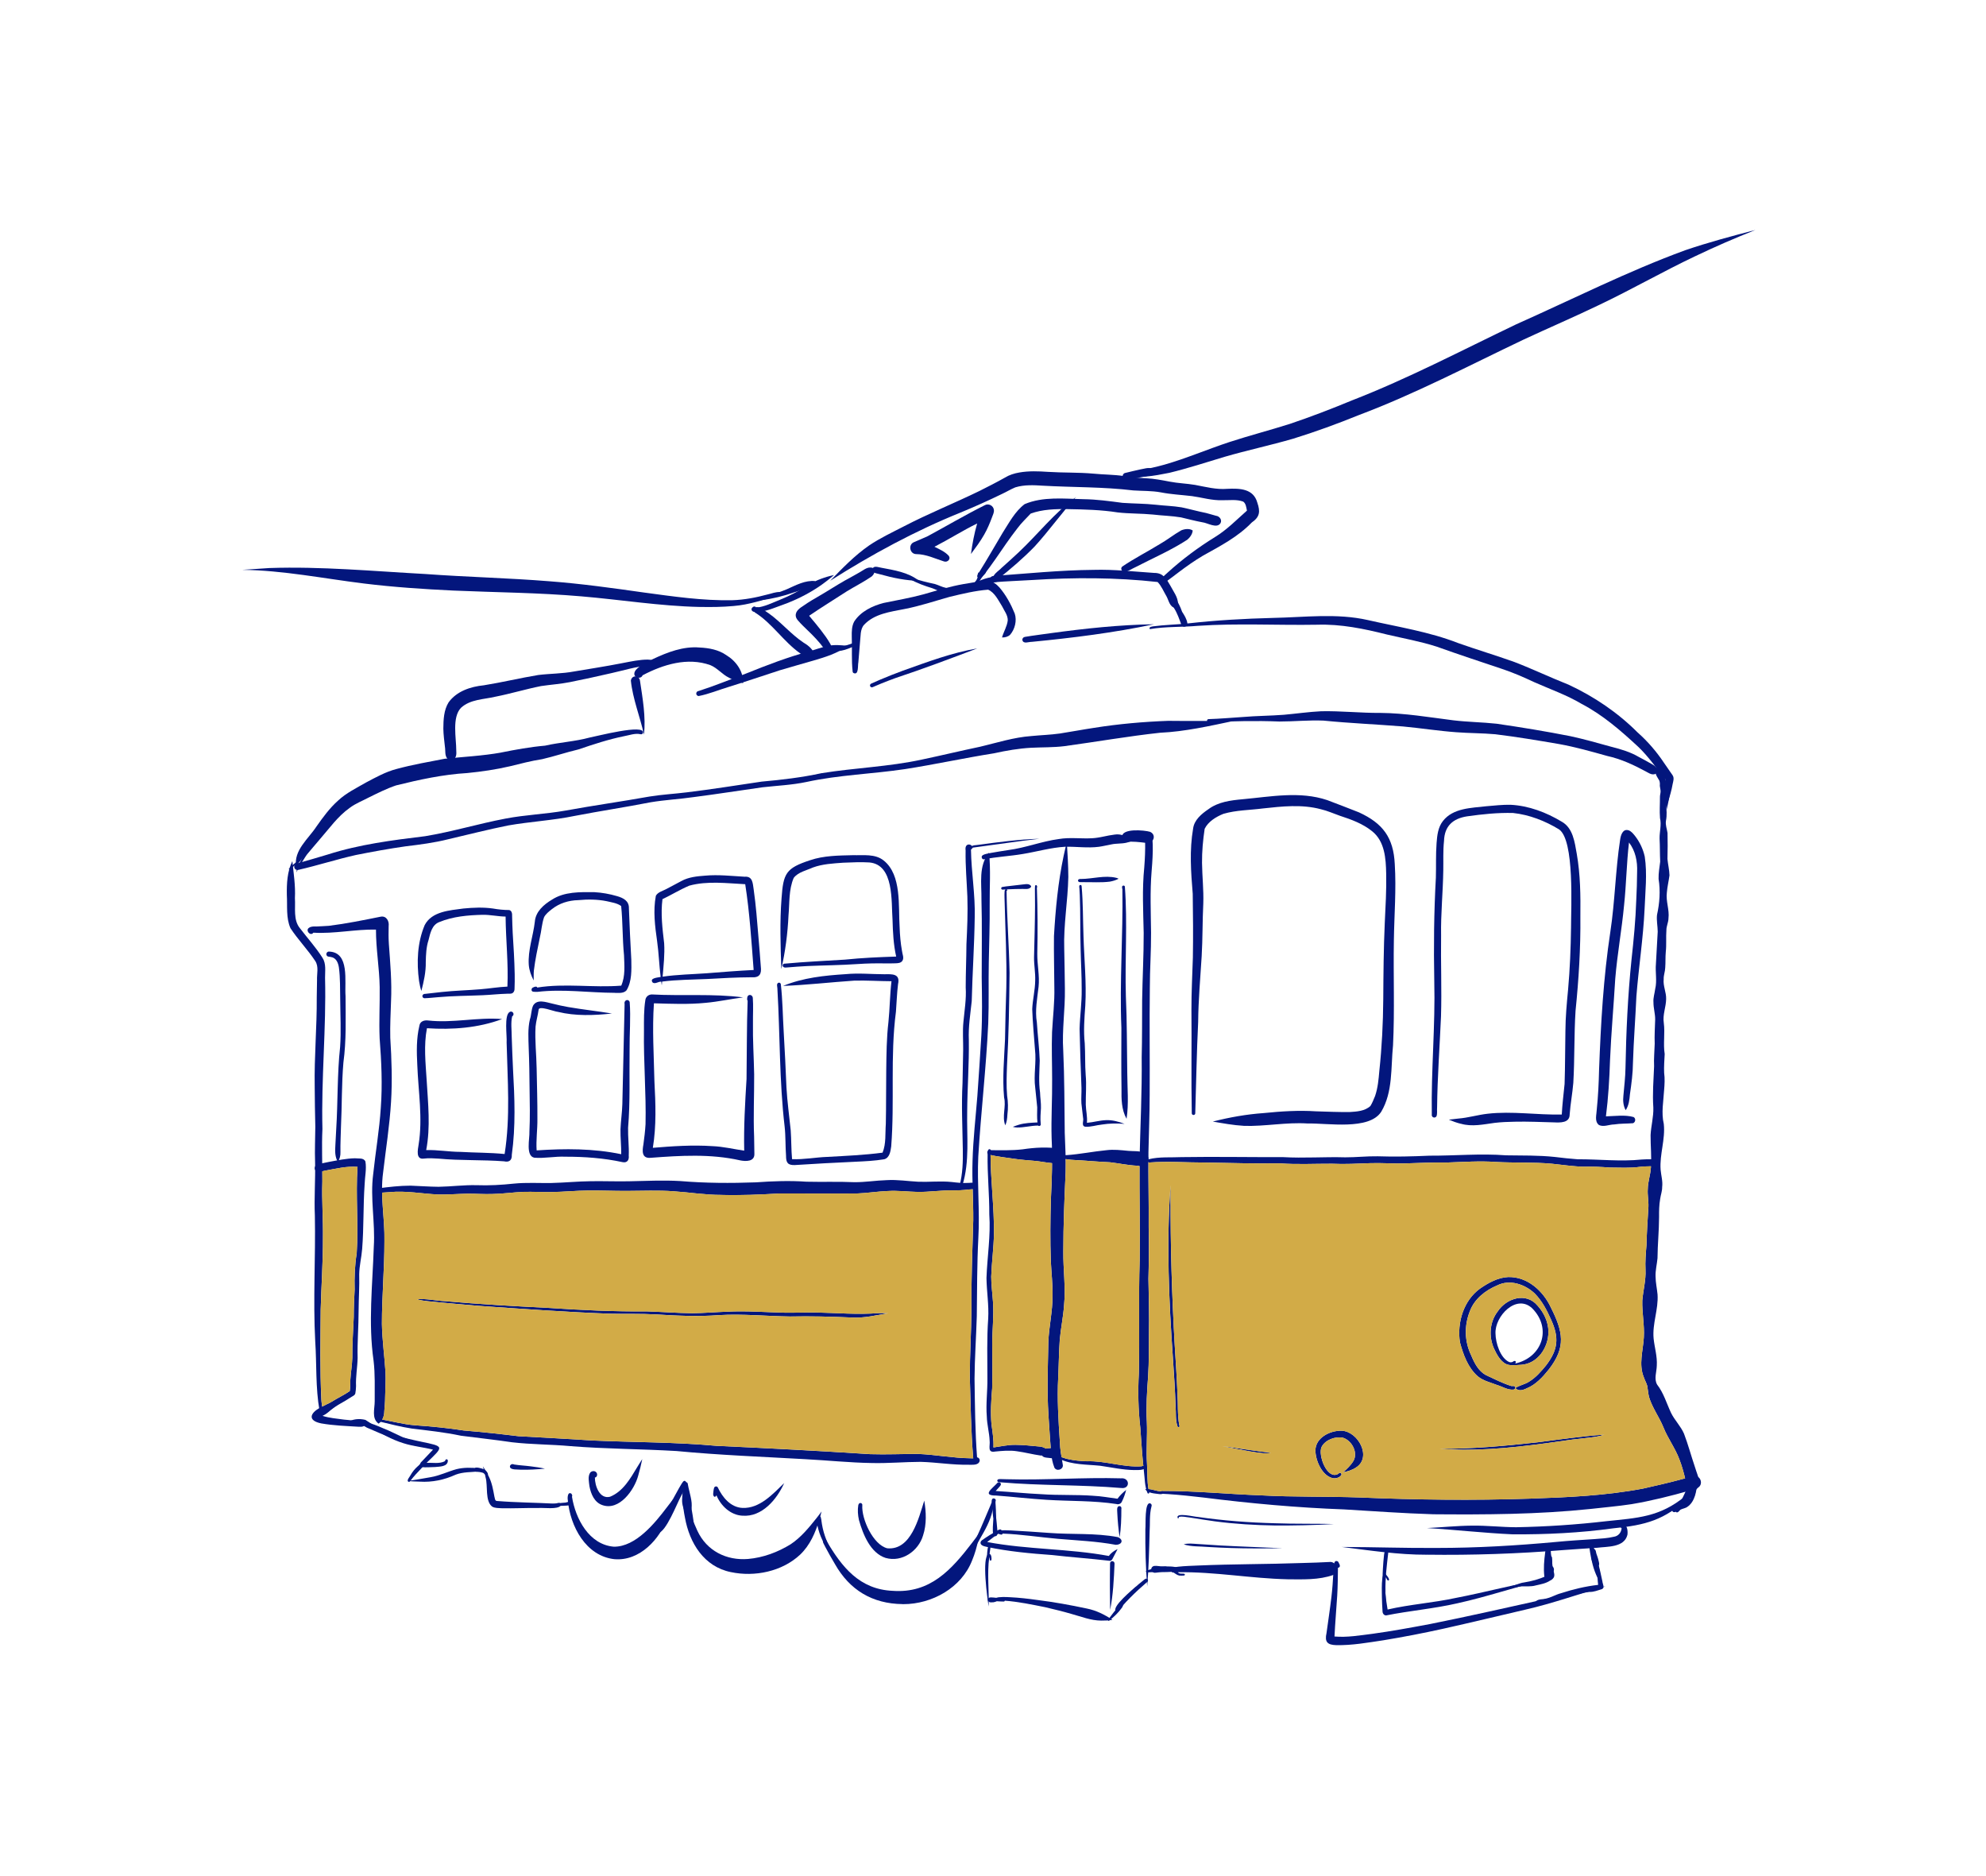 <svg id="Layer_1" data-name="Layer 1" xmlns="http://www.w3.org/2000/svg" viewBox="0 0 844 797">
  <path d="M719.49,633.41c-2.47-.26-2.72-2.77-3.22-4.71-.69-2.91-1.47-5.8-2.56-8.6-1.78-4.83-4.95-8.95-6.83-13.74-1.79-4.36-4.7-8.21-6.07-12.75-.39-1.56-.48-3.19-.77-4.78-.36-1.27-1.04-2.39-1.45-3.64-2.27-5.48-.33-11.3,0-16.94.32-5.25-.81-10.46-.65-15.7.37-4.34,1.57-8.6,1.36-12.99-.18-3.5.12-6.98.41-10.47.14-5.44.48-10.87.83-16.3.11-2.56-.47-5.09-.27-7.64.03-3.04,1.13-5.96,1.31-8.99.38-4.61-.16-9.26-.12-13.88.19-3.92,1.3-7.74,1.17-11.68-.41-5.87.08-11.71.32-17.57-.16-3.2.18-6.38.26-9.58-.14-3.46.1-6.9.2-10.35.01-2.44-.75-4.8-.73-7.25-.16-1.9.5-3.74.73-5.62.87-3.55-.02-7.16.32-10.75.26-4.54.52-9.1.76-13.65-.02-2.38-.56-4.71-.3-7.11,1.1-5.03,1.5-10.14.67-15.26-.08-2.46.39-4.94.68-7.38-.16-3.26-.08-6.53-.26-9.8-.05-2.92.87-5.79.18-8.7-.24-3.04,0-6.1-.02-9.15.02-.85.36-1.7.26-2.54-.08-.68-.23-1.35-.32-2.03.09-.88-.04-1.79-.13-2.67-.07-.54.4-1.04.06-1.54-.1-.32-.1-.41-.05-.73.05-.17.04-.35-.1-.48-.09-.03-.31.39-.22.07.04-.15.1-.32.26-.37.24-.06.52.01.61.25.34.15.67.41.69.8-.13.49.25.8.51,1.12.09.19.16.47.19.67-.11.87.23,1.7.28,2.55.05.89-.35,1.85-.09,2.69.64,1.69.64,3.46.56,5.23.32,2.43.53,4.87.04,7.3-.28,1.76.42,3.44.67,5.16.09,3.68.07,7.37-.03,11.04.21,2.32.8,4.61.86,6.96-.33,2.45-.93,4.89-1.12,7.36-.46,3.72,1.15,7.25.69,10.94-.02,1.71-.91,3.3-.88,5.02-.23,3.06.08,6.13-.26,9.19-.21,2.24-.06,4.49-.24,6.74-.04,1.65-.73,3.22-.65,4.88-.33,2.87,1.15,5.59,1.04,8.43-.05,3.4-1.54,6.68-1,10.1.58,4.39-.31,8.85.38,13.26-.13,2.65-.35,5.31-.23,7.97.34,2.48.19,4.93-.02,7.41-.27,4.8-1.25,9.56-.13,14.32.72,6.52-1.82,12.91-1.35,19.43.21,2.47.98,4.89.66,7.38.03,1.73-.62,3.36-.85,5.06-.45,2.56-.48,5.15-.46,7.73-.02,5.83-.63,11.64-.67,17.47-.24,2.59-.93,5.16-.82,7.77.02,2.57.6,5.08.84,7.62.43,6.3-2.28,12.42-1.67,18.74.4,3.83,1.6,7.58,1.35,11.47-.04,2.66-1.28,5.66.15,8.09,2.79,3.59,4.01,7.99,5.93,12.06,1.53,3.1,4.1,5.59,5.48,8.78,1.75,4.58,3,9.32,4.58,13.96.7,2.43,1.89,4.82,1.94,7.36-.22,1.35-1.24,2.88-2.69,2.94Z" fill="#03167d"></path>
  <path d="M712.35,642.49c-.06-.05-.11-.1-.14-.17-.61.31-1.56.21-1.56-.63.04-.62.69-.96,1.12-1.31,1.82-.94,2.64-2.62,3.49-4.4,1.11-2.22,2.1-4.57,2.47-7.04.04-.54.8-.74,1.02-.21.13.3.17.63.22.94.41-.34.8.16.6.58-.59.95-.41,2.01-.53,3.07.78-1.18.95-2.54,1.04-3.92.02-.36.3-.66.67-.65,1.12.12.52,1.78.49,2.51-.35,1.88-.6,3.81-1.42,5.56-.58,1.3-1.42,2.53-2.62,3.32-.89.72-2.06.78-3.03,1.29-.51.4-1.08,1.48-1.81,1.07ZM716.21,636.47c-.16.3-.31.59-.46.89.04-.03.07-.07.11-.1.04-.07.08-.14.11-.22,0,.02-.02.03-.03.05.12-.27.24-.54.36-.81-.03.06-.06.12-.09.18ZM718.18,636.99c.07-.11.13-.23.19-.35.05-.1.09-.19.14-.29-.06.07-.11.14-.17.21-.05.14-.1.29-.16.43Z" fill="#03167d"></path>
  <path d="M448.08,623.51c-1.59-3.95-1.47-8.4-1.87-12.59-.38-6-.88-12-.98-18.01-.05-7.54.1-15.09.29-22.63.24-6.59,1.82-13.08,1.79-19.69.1-4.94-.51-9.85-.73-14.78-.31-8.69-.23-17.39.02-26.08.44-8.74.74-17.48.31-26.22-.24-8.34.31-16.67.22-25.01,0-6.67-.27-13.34-.03-20,.34-6.46,1.13-12.62.97-19.07-.04-7.22-.25-14.45-.16-21.67.66-11.45,1.74-22.92,4.12-34.15.43-1.92.85-3.92,1.35-5.77.3,4.93.62,9.85.63,14.79-.22,10.39-2.06,20.17-1.74,30.46.14,5.68.2,11.37.28,17.05.14,8.76-1.27,17.47-.7,26.24.53,11.63.49,23.27.64,34.91.16,5.58.56,11.15.38,16.74-.53,11.23-.98,22.45-.98,33.69-.1,7.63,1.07,15.26.31,22.89-.35,4.96-1.41,9.84-1.84,14.79-.36,5.3-.39,10.6-.65,15.91-.49,9.03.1,18.07.69,27.09.08,3.45.76,6.83,1.3,10.2.03,1.87-2.72,2.66-3.63.93Z" fill="#03167d"></path>
  <path d="M413.6,619.6c-.96-11.47-1.1-23.03-1.45-34.53-.01-9.47.61-18.93.69-28.39-.11-12.75.4-25.48.77-38.22.08-8.44-.6-16.88-.3-25.32.25-9.1,1.32-18.4,2.04-27.41.65-8.61,1.15-17.23,1.7-25.84.44-8.19.27-16.39.15-24.59-.02-11.07.2-22.14-.11-33.21.1-6.75-1.34-14.16,3.22-19.84.77,7.31.21,14.76.28,22.13.08,8.18-.24,16.36-.38,24.54-.17,8.6.1,17.21-.23,25.81-.87,18.93-3.11,37.78-4.24,56.69-.53,11.51.69,23.03.03,34.54-.58,11.08-.52,22.17-.66,33.26-.26,8.84-.89,17.67-.96,26.52.17,11.22.24,22.48,1.09,33.67.06.45-.28.87-.72.92-.44.05-.86-.27-.92-.72Z" fill="#03167d"></path>
  <path d="M417.44,364.82c-1.27-1.93,2.64-2.12,3.77-2.45,2.44-.44,4.88-.82,7.33-1.2,7.28-.95,14.16-3.7,21.42-4.68,4.69-.81,9.45-.07,14.17-.34,3.23-.16,6.33-1.18,9.53-1.55,2.7-.44,5.43.66,7.19,2.73-.69.35-1.5.56-2.27.75-2.05.45-4.24.24-6.27.69-1.77.32-3.48.76-5.26,1.01-4.8.64-9.62-.13-14.44-.01-6.07.36-11.9,2.08-17.87,3.06-5.46.94-11.17,1.18-16.55,2.28h0c-.28.03-.56-.06-.76-.27Z" fill="#03167d"></path>
  <path d="M528.55,478.34c-4.41-.25-8.84-1.07-13.14-1.81,7.1-1.81,14.36-3.1,21.67-3.61,7.39-.75,14.79-1.23,22.21-.74,4.73.15,9.45.34,14.18.31,3.07-.19,6.56-.37,8.92-2.58.84-1.32,1.37-2.82,1.99-4.25,1.17-3.41,1.49-7.05,1.8-10.62,1.1-10.31,1.58-20.18,1.67-30.47.07-10.79.15-21.59.64-32.37.33-7.03.76-14.06.6-21.09-.12-6.34-.6-13.6-5.9-17.88-4-3.27-8.92-5.05-13.77-6.63-2.68-.93-5.29-2.13-8.06-2.77-8.07-2.17-16.48-1.23-24.67-.34-5.59.73-11.35.7-16.78,2.29-3.1,1.25-6.45,3.28-7.96,6.36-.72,4.8-1.16,9.64-1.12,14.49.08,5.82.73,11.43.54,17.21-.38,7.48-.25,14.98-.69,22.45-.57,9.31-1.41,18.6-1.49,27.93-.63,12.96-.84,25.94-1.24,38.9-.14.83-1.34.81-1.47-.02-.3-14.73,0-29.46-.15-44.19-.02-7.36.39-14.71.61-22.06.15-9.03.08-18.06-.06-27.08-.76-9.23-1.43-18.54.16-27.72.47-3.68,3.58-6.25,6.47-8.21,4.18-3.14,9.5-3.8,14.56-4.26,11.94-1.08,24.33-3.55,36,.38,4.54,1.72,8.99,3.43,13.45,5.19,10.13,4.65,14.67,10.69,15.22,21.95.68,10.83-.23,21.66-.38,32.49-.26,14.85.37,29.72-.36,44.56-.97,9.48.03,19.77-5.04,28.25-5.17,7.92-22.77,4.74-31.29,4.94-9.05-.59-18.04,1.29-27.08,1.02Z" fill="#03167d"></path>
  <path d="M620.87,477.48c-1.77-.42-3.48-1.05-5.15-1.76,1.3-.18,2.72-.3,4.06-.47,4.18-.33,8.2-1.57,12.36-2.04,10.51-1.21,21.07.57,31.57.32.22-4.27.79-8.82,1.2-12.99.25-7.5.21-15,.35-22.51.03-5.87.58-11.78,1.14-17.6.78-8.76,1.14-17.53,1.25-26.32-.02-8.29,1.55-37.16-5.09-41.72-5.93-3.61-12.59-6.22-19.52-6.97-6.54-.18-13.12.51-19.59,1.43-6.04.94-9.58,4.14-9.78,10.44-.45,4.22-.23,8.28-.31,12.49-.13,9.23-1.09,18.43-.93,27.66-.17,11.46.31,22.93-.04,34.39-.56,12.87-1.52,25.72-1.66,38.6-.13,1.27.19,2.66-.27,3.87-.32.49-.96.69-1.48.37-.4-.24-.6-.73-.5-1.17-.32-18.87,1.53-37.72,1.05-56.59-.28-14.68-.14-29.37.68-44.03.14-4.88-.07-9.83.3-14.68.25-3.28.6-6.71,2.7-9.37,4.32-5.55,12.07-5.53,18.47-6.28,3.4-.28,6.81-.68,10.23-.62,7.74.38,15.23,3.23,21.82,7.2,4.77,2.7,5.46,8.66,6.34,13.56,1.56,8.87,1.65,17.87,1.55,26.85.13,13.33-.7,26.64-2.05,39.9-.65,10.2-.36,20.44-.95,30.64-.37,4.49-1.23,8.93-1.55,13.43.02,3.67-4.05,3.47-6.73,3.36-5.55-.14-11.08-.41-16.63-.28-2.87.05-5.74.16-8.59.5-4.71.63-9.54,1.73-14.23.37Z" fill="#03167d"></path>
  <path d="M679.35,477.86c-1.78-1.62-.83-4.3-.77-6.39.6-5.84.85-11.26.99-17.05.74-19.54,1.84-39.14,4.78-58.48,1.98-12.97,2.17-26.14,4.15-39.09.26-1.94,1.1-4.88,3.64-4.06,1.16.42,1.93,1.45,2.69,2.37,2.02,2.59,3.44,5.61,4.15,8.82,1.1,7.33.21,14.82-.07,22.19-.58,12.41-2.5,24.7-3.48,37.08-.42,9.38-1.16,18.75-1.46,28.14-.04,4.58-.63,8.99-1.28,13.48-.21,2.37-.45,4.79-1.81,6.82-1.04-1.83-1.22-4.03-.98-6.11.33-3.94.84-7.86.89-11.82.29-15.34.98-30.67,2.55-45.93.93-8.44,1.75-16.88,2.03-25.37.21-3.99.33-7.98.36-11.97.2-4.47-.71-8.98-3.45-12.54-1.04,8.86-1.14,17.8-2.09,26.67-.98,10.44-2.89,20.78-3.75,31.23-.68,11.55-1.73,23.09-2.22,34.65-.26,7.96-.73,15.9-1.74,23.81,3.84-.09,8.05-.74,11.74.29,1.04.6.88,2.16-.2,2.62-2.64.23-5.38.1-8.04.53-2.11,0-4.74,1.32-6.63.12Z" fill="#03167d"></path>
  <path d="M337.76,495.01c-3.01.11-3.73-1.09-3.71-3.93-.31-4.13-.14-8.3-.6-12.42-2.28-19.33-1.93-38.89-3.06-58.27.08-.94-.69-2.56.56-2.88.38-.04.78.21.87.59.79,6.78.82,13.64,1.24,20.45.43,7.82.87,15.63,1.16,23.46.34,6.1,1.19,12.15,1.81,18.22.29,4.1.21,8.26.57,12.27,4.97.23,10.13-.8,15.02-.96,7.77-.44,15.73-.77,23.44-1.8,1.57-3.79,1.08-8.19,1.39-12.23.17-7.6.07-15.21.18-22.81.08-6.81.14-13.66.93-20.42.6-5.78.6-11.61,1.3-17.38-5.27-.02-10.56-.39-15.83-.25-10.09.69-20.19,1.86-30.24,2.25,8.44-3.48,17.56-4.43,26.59-5,5.51-.54,11.02.03,16.53.04,3.29-.06,6.75-.27,5.73,4.23-.48,3.88-.58,7.79-.89,11.69-2.49,19.08-.51,38.16-2.01,57.22-.29,2.01-.63,4.74-2.87,5.44-4.18.73-8.44.89-12.58,1.09-8.51.36-17.01.87-25.51,1.4Z" fill="#03167d"></path>
  <path d="M314.4,492.98c-12.46-2.79-25.29-2.01-37.9-1.05-3.83.35-3.59-2.9-3.07-5.67.39-2.86.74-5.73.91-8.62.29-13.28-.89-26.56-.67-39.85-.01-4.24-.08-8.67.58-12.85.16-1.43,1.38-2.43,2.8-2.42,12.89.71,25.9-.41,38.74,1.25-5.24.66-10.56,1.84-15.88,2.31-7.32.73-14.68.41-22.01.2-.75,11-.03,22.07.21,33.09.5,9.45.88,18.95-.67,28.32-.03,0-.07,0-.1,0,8.46-.71,16.94-1.29,25.42-.72,4.56.17,9.01,1.27,13.51,1.92-.23-10.16.37-20.3.99-30.44.16-11.08.06-22.17.47-33.24-.34-.43-.2-1.03-.14-1.54.32-1.41,2.15-1.14,2.33.25.26,3.5.03,7.07.07,10.59-.12,7.33.37,14.64.51,21.96.05,8.83-.4,17.67-.02,26.51.04,2.37.04,4.74.11,7.11.22,3.59-3.68,3.4-6.2,2.9Z" fill="#03167d"></path>
  <path d="M264.57,493.77c-7.97-1.73-16.16-2.32-24.3-2.31-4.41-.21-8.8.78-13.18.43-3.81-.73-1.93-8.22-2.1-11.07.29-5.96.17-11.93.07-17.9-.05-5.91-.13-11.81-.38-17.72-.11-4.01-.42-8.12.51-12.06.67-1.9.54-4.04,1.36-5.87,1.7-2.92,5.49-1.46,8.1-.87,2.25.57,4.52,1.07,6.81,1.47,6.18,1.07,12.41,1.73,18.6,2.75-7.57.82-15.49,1.14-22.99-.71-1.42-.06-8.08-2.83-8.18-.88-.3,2.41-1.06,4.73-1.29,7.14-.35,5.93.37,11.87.46,17.8.13,7.16.36,14.32.32,21.48.06,4.44-.63,8.9-.32,13.33,0,0,0,0,0,0,11.99-.81,24.12-.85,35.94,1.62.04-3.64-.37-7-.31-10.58.14-3.57.69-7.11.79-10.69.29-14.17.67-28.35.96-42.51-.42-1.53,1.49-2.52,2.16-.89.5,6.72-.11,13.54-.04,20.3-.16,11.04.3,22.09-.64,33.11-.1,3.96.45,7.9.28,11.86.23,1.77-.63,3.2-2.61,2.77Z" fill="#03167d"></path>
  <path d="M214.22,493.42c-9.23-.71-18.53-.26-27.75-1.14-2.12-.12-4.25-.29-6.36-.02-3.48.51-2.56-3.77-2.22-5.89,1.83-11.24-.13-22.6-.55-33.86-.29-5.57-.42-11.24.89-16.7.25-1.85,2.03-2.45,3.69-2.23,10.52,1.2,20.97-1.47,31.48-.6-10.1,3.78-21.21,4.61-31.96,3.89-1.41,7.28-.58,14.74-.12,22.07.58,9.9,1.7,19.88-.2,29.71,4.86-.16,9.72.75,14.55.76,6.25.37,12.54.29,18.78.91,2.5-15.7,1.23-31.57.85-47.37.23-2.82-1.18-11.74,1.35-13.02,1.25-.67,2.27,1.21,1.01,1.87-.64,2.78-.2,5.68-.2,8.51.13,4.68.36,9.37.56,14.05.69,12.1,1.16,24.24-.52,36.29.11,2.24-1.02,3.27-3.26,2.78Z" fill="#03167d"></path>
  <path d="M179.54,423.46c-.17-.62.4-1.23,1.02-1.17,2.4-.25,4.8-.57,7.2-.81,5.56-.6,10.84-.7,16.35-1.16,3.85-.3,7.67-.97,11.53-1.13.45-9.94-.69-19.84-.77-29.76-3.28-.03-6.51-.81-9.81-.75-6.2.15-12.6.71-18.38,3.09-3.14,1.2-3.82,4.7-4.55,7.6-1,3.04-1.12,6.22-1.19,9.39.09,4.18-.83,8.25-1.87,12.28-.46-1.31-.73-2.81-.98-4.22-1.08-7.93-.75-16.34,2.4-23.78,3.04-5.83,10.64-6.23,16.44-7.03,4.17-.4,8.39-.59,12.55,0,2.3.41,4.63.64,6.94.65,1.14.31,1.26,1.6,1.21,2.6.06,2.31.14,4.93.25,7.11.37,5.86.74,11.71.85,17.58.04,2.07.01,4.14-.07,6.21,0,.48-.12.97-.41,1.35-.59.89-1.73.67-2.65.7-3.61.09-6.95.49-10.51.64-6.33.28-12.66.26-18.96.84-1.91.14-3.81.39-5.72.44-.41,0-.78-.3-.88-.69Z" fill="#03167d"></path>
  <path d="M261.17,421.83c-10.94-.04-21.84-1.7-32.77-.41-.61.04-1.22,0-1.82-.07-1.04-.15-.83-1.64.09-1.84.4-.25,1.48-.59,1.64.08,11.84-1.9,23.83.15,35.7-.81,1.8-4.09,1.32-8.58,1.18-12.91-.69-6.94-.51-14.03-1.21-20.92-1.76-1.29-4.1-1.55-6.18-2.06-3.97-.8-8.04-.82-12.06-.44-4.06.09-8.03,1.3-11.23,3.85-1.22.96-2.5,1.96-3.27,3.34-1.02,2.84-1.12,5.93-1.85,8.86-.95,4.61-1.95,9.22-2.51,13.89-.13,1.38-.06,2.84-.08,4.18-1.08-2.05-1.88-4.26-2.08-6.58-.44-6.22,1.87-12.24,2.57-18.37.35-4.33,3.79-7.28,7.29-9.38,5.29-3.43,11.89-3.22,17.97-3.18,3.27.18,6.5.76,9.64,1.68,2.69.76,5.2,2.03,5.08,5.22.3,7.27.58,14.54,1.02,21.81.07,4.33.29,9.14-2.02,12.98-1.25,1.42-3.4,1.1-5.1,1.1Z" fill="#03167d"></path>
  <path d="M281.23,418.65c-.07-.52-.15-1.04-.21-1.56-1.22-.1-2.59,1.14-3.65.37-1.53-1.94,2.22-2.11,3.39-2.37-.64-5.05-.79-10.14-1.5-15.17-.91-6.36-1.75-12.97-.54-19.32.84-1.55,2.81-2.01,4.28-2.78,2.24-1.11,4.39-2.39,6.63-3.52,3.04-1.65,6.6-2,9.98-2.25,5.65-.52,11.22.14,16.85.45,3.49-.29,3.43,2.89,3.84,5.46.96,6.7,1.46,13.44,2.02,20.18.38,4.16.68,8.33,1,12.49.4,3.16-.49,4.84-3.94,4.59-6.19.03-12.59.38-18.73.73-6.42.3-12.87.28-19.26,1.1-.07.52-.07,1.14-.16,1.6ZM281.58,414.97c6.2-.9,12.48-1.01,18.72-1.45,6.64-.53,13.35-1.07,19.98-1.39-.93-12.13-1.7-24.43-3.58-36.45-7.87-.39-16.05-1.48-23.75.61-3.92,1.65-7.57,3.92-11.42,5.74-.8,6.34-.01,12.5.72,18.75.29,4.73-.25,9.51-.66,14.19Z" fill="#03167d"></path>
  <path d="M332.04,411.78c-.34-10.04-.68-20.09.1-30.12.74-10.62,1.87-12.81,12.11-16.16,5.82-1.99,12.16-2,18.21-2.15,4.38.13,9.44-.69,13.09,2.27,7.73,6.16,6.16,19.41,6.77,28.37.1,3.27.42,6.81.99,9.97.13,1.41,1.04,3.04.14,4.33-.69.93-1.93.97-2.99,1-1.41.05-2.81.05-4.22.04-4.04-.07-7.76,0-11.68.27-7.16.49-14.36.55-21.53.86-2.84.12-5.67.37-8.5.59-.54.04-1.18.17-1.61-.22-.61-.48-.19-1.5.6-1.39,8.49-.79,17.06-1.19,25.54-1.71,7.25-.75,14.51-1.07,21.79-1.3-1.16-5.16-1.4-10.41-1.55-15.65-.58-7.76.74-23.4-9.85-24.34-3.7-.24-7.42-.02-11.13.11-4.33.32-8.73.53-12.84,2.03-2.8,1.27-6.26,1.93-8.18,4.43-2.15,4.99-1.73,10.63-2.21,15.94-.35,7.66-1.36,15.4-3.06,22.83Z" fill="#03167d"></path>
  <path d="M362.7,285.96c-.18-.14-.29-.33-.34-.54,0,0,0,0,0,0-.57-4.92-.17-9.94-.38-14.9-.03-2.17-.03-4.47,1.03-6.43,2.73-4.27,7.75-6.68,12.52-7.91,5.68-1.18,11.41-2.14,17.01-3.68,5.62-1.6,11.21-3.35,16.98-4.35,3.47-.51,6.97-1.38,10.48-1.35,1.97.19,3.54,1.47,4.81,2.88,2.76,3.25,4.84,7.09,6.43,11.02.99,2.99.06,6.71-2,9.04-.92.82-2.21,1.16-3.41,1.1.7-2.45,2.14-4.67,2.44-7.23.07-2.25-1.52-4.14-2.45-6.09-1.57-2.46-3.09-5.78-5.89-6.98-5.57.44-11.01,1.77-16.38,3.06-6.37,1.79-12.64,3.91-19.15,5.16-6.06,1.21-12.79,1.98-17.23,6.75-1.67,1.87-1.38,4.99-1.67,7.16-.24,2.97-.46,5.8-.72,8.73-.32,1.31.26,5.68-2.07,4.54Z" fill="#03167d"></path>
  <path d="M499.44,258.29c-2.38-.37-2.72-3.13-3.69-4.89-1.24-2.06-2.16-4.48-3.86-6.18,0,0,.04.06.04.06-17.56-1.95-35.55-1.97-53.15-.85-5.62.35-10.9.5-16.45.96-1.72.16-2.08-2.43-.32-2.65,0,0,0,0,0-.01,14.27-1.02,28.52-2.49,42.84-2.61,8.56-.25,17.14.75,25.62,1.3,3.83-.05,5.2,2.45,6.9,5.4,1.24,2.41,3.28,4.93,3.25,7.7-.08.66-.4,1.69-1.17,1.76Z" fill="#03167d"></path>
  <path d="M413.3,248.24c3.27-1.9,7.16-3.27,10.95-3.29.91.22,1.09,1.59.25,2.02-3.61.99-7.52,1.19-11.2,1.27Z" fill="#03167d"></path>
  <path d="M422.83,246.27c-2.32-1.42,1.87-3.84,2.8-4.98,2.4-2.12,4.76-4.28,7.11-6.46,8.28-7.75,15.29-16.89,24.5-23.61-6,6.67-11.43,14.28-17.51,20.94-4.83,4.99-10.22,9.58-15.61,13.87-.33.33-.86.43-1.29.24Z" fill="#03167d"></path>
  <path d="M415.4,245.21c-.15-.26-.15-.56-.04-.81,0,0,0,0,0,0,.29-.4.1-1.13.71-1.22,3.49-5.54,6.71-11.25,10.07-16.87,2.75-4.27,5.19-9,9.31-12.12,7.81-3.29,16.64-2.29,24.92-2.1,5.73.07,11.09.83,16.66,1.56,4.7.33,9.42.29,14.1.8,3.67.43,7.38.5,11.03,1.11,3.56.75,6.94,1.72,10.44,2.41,1.41.33,2.77.83,4.18,1.17,1.46.15,2.69,1.75,1.9,3.14-1.53,2.47-5.56-.16-7.69-.37-3.06-.57-6.06-1.36-9.08-2.08-3.95-.67-7.98-.73-11.95-1.21-4.97-.48-9.98-.34-14.94-.9-7.02-1.11-14.13-1.28-21.23-1.4-5.28-.08-10.74.07-15.76,1.88-1.9,2.03-3.92,3.93-5.59,6.17-3.33,4.24-6.33,8.74-9.33,13.08-1.69,2.4-3.51,5.01-5.37,7.19-.51.71-1.66,1.56-2.33.56Z" fill="#03167d"></path>
  <path d="M477.92,243.01c-1.13,0-1.91-1.44-1.03-2.26,0,0,0,0,0,0,5.13-3.5,10.72-6.32,16.01-9.58,3.15-1.78,5.97-4.08,9.11-5.84,1.5-.61,3.43-.87,4.86.06-.13,1.6-1.2,2.99-2.29,3.92-6.93,4.51-14.61,7.82-21.95,11.62-1.57.67-3.02,1.81-4.72,2.08Z" fill="#03167d"></path>
  <path d="M494.22,247.3c-.69-.19-1.03-1.11-.54-1.67.84-.83,1.71-1.62,2.59-2.4,6.22-5.65,12.96-10.66,20.11-15.07,5.05-3.09,9.14-7.33,13.54-11.21-.28-1.3-.42-3.03-1.59-3.83-2.79-1.04-5.89-.53-8.81-.59-4.39.16-8.61-1.13-12.91-1.74-4.46-.53-8.95-.74-13.36-1.61-3.83-.7-7.73-.55-11.6-.81-12.74-1.54-25.59-1.28-38.39-2.01-3.92-.25-7.96-.46-11.77.7-1.96.81-3.78,1.94-5.72,2.83-5.77,2.8-11.61,5.43-17.54,7.87-19.38,7.83-37.76,17.8-55.4,28.98,5.12-5.27,10.38-10.73,16.48-14.96,4.67-3.16,9.79-5.55,14.79-8.13,10.47-5.44,21.42-9.84,32.02-14.99,3.68-1.85,7.36-3.71,10.96-5.74,1.86-1.15,3.96-1.8,6.11-2.17,4.02-.71,8.11-.54,12.15-.27,6.45.42,12.93.18,19.37.76,4.28.43,8.59.38,12.85,1.01,3.44.53,6.18.82,9.51.95,3.37.16,6.68.8,9.99,1.43,3.58.7,7.25.79,10.84,1.4,4.53.84,9.02,2.06,13.68,1.66,5.19-.23,11.09-.16,12.75,5.87,1.31,3.8,1.09,6.04-2.36,8.44-5.88,6.11-13.42,10.01-20.74,14.09-3.68,2.18-7.17,4.66-10.58,7.24-1.43,1.06-2.81,2.18-4.27,3.21-.64.44-1.36,1.05-2.18.78Z" fill="#03167d"></path>
  <path d="M320.73,260c-1.17-.02-1.92-1.21-.84-2.01.39-.44,1.2-.41,1.44.18,3.59-.35,6.76-2,10.06-3.31,4.37-1.74,8.5-3.95,12.41-6.54,3.3-1.89,6.93-3.21,10.64-4-2.17,1.86-4.55,3.72-6.98,5.31.04-.03.05-.04.09-.06-4.65,3.06-9.66,5.52-14.9,7.4-3.85,1.33-7.77,3.25-11.92,3.02Z" fill="#03167d"></path>
  <path d="M340.08,277.61c-7.14-5.01-11.86-12.76-19.29-17.4-.9-.85-.05-2.49,1.15-2.22,1.7.26,3.24,1.66,4.7,2.57,5.31,3.75,9.46,8.9,14.88,12.5,2.17,1.29,4.45,3.13,4.73,5.77-2.11.54-4.43.09-6.17-1.22Z" fill="#03167d"></path>
  <path d="M352.24,277.75c-1.08-.42-1.51-1.63-2.22-2.46-2.01-2.7-4.33-5.14-6.77-7.45-1.42-1.37-2.86-2.74-4.14-4.23-.48-.56-.89-1.21-.94-1.97-.15-2.16,1.94-3.41,3.52-4.45,2.14-1.49,4.4-2.82,6.66-4.11,3.56-2.06,7.01-4.32,10.59-6.36,2.58-1.43,5.19-2.82,7.71-4.36.95-.6,1.93-1.23,3.09-1.22,2.74-.11,2.28,2.39.77,3.74-3.37,2.34-7.07,4.19-10.58,6.33-5.35,3.49-10.81,6.81-16.07,10.42,1.19,1.53,14.8,16.75,8.38,16.12Z" fill="#03167d"></path>
  <path d="M390.58,246.79c-5.61-.11-11.13-1.26-16.52-2.77-1.21-.43-3.69-.42-3.3-2.28.54-1.56,2.44-.73,3.62-.55,5.62,1.07,11.61,1.94,16.2,5.6Z" fill="#03167d"></path>
  <path d="M401.25,238.57c-3.87-1.22-7.69-3.11-11.83-3.14-2.82.03-3.59-4.08-.96-5.1,1.94-.8,3.85-1.66,5.76-2.5,8.1-4.37,16.01-9.05,24.25-13.16,1.58-.93,3.71.14,3.91,1.97.16,1.14-.48,2.16-.82,3.2-.93,2.5-1.96,4.96-3.29,7.28-1.63,2.89-3.69,5.64-5.64,8.26.59-4.38,1.42-8.72,2.64-12.97-6.19,3.04-12.02,6.76-18.15,9.9,2.14,1.06,4.47,2.06,6.09,3.86.97,1.35-.5,2.84-1.96,2.39Z" fill="#03167d"></path>
  <path d="M369.78,291.52c-.17-.42.04-.88.44-1.06,1.2-.53,2.4-1.07,3.6-1.59,3.28-1.4,6.61-2.7,9.95-3.94,10.43-3.7,20.72-7.6,31.54-9.43-11.49,4.36-23.03,8.7-34.66,12.56-2.08.75-4.15,1.55-6.2,2.38-1.21.51-2.41,1.03-3.62,1.53-.4.17-.9-.03-1.06-.44Z" fill="#03167d"></path>
  <path d="M434.49,271.94c-.08-.68.4-1.22,1.04-1.33,3.61-.62,7.25-1.04,10.87-1.57,14.58-1.99,29.26-3.58,43.98-3.8-17.07,3.61-34.48,5.78-51.87,7.47-1.3-.06-3.61,1.07-4.03-.77Z" fill="#03167d"></path>
  <path d="M273.69,312.18c-1.69-7.69-4.79-15.21-5.59-23.03.44-2.47,3.61-2.3,3.89.16,1.13,7.59,2.51,15.23,1.69,22.87Z" fill="#03167d"></path>
  <path d="M309.84,287.96c-2.92-1.39-4.94-4.12-7.94-5.35-9.67-3.48-20.1-.29-28.83,4.32-.61,1.73-3.6,1.16-3.5-.7,0-2.56,5.8-5.06,7.88-6.19,6.19-2.92,12.92-5.52,19.89-4.92,3.97.19,8.02.93,11.33,3.24,4.13,2.49,7.33,6.93,7.13,11.9-2.07-.5-4.09-1.26-5.97-2.29Z" fill="#03167d"></path>
  <path d="M296.9,295.74c-1.39-.16-1.32-2.05.07-2.17,6.83-2.19,13.47-4.94,20.19-7.44,8.8-3.55,17.65-6.94,26.82-9.41,2.61-.76,5.19-1.68,7.84-2.29,2.74-.57,5.58-.35,8.33,0-4.25,3.2-9.43,4.75-14.5,6.24-4.75,1.39-9.69,2.74-14.36,4.15-7.16,2.32-14.28,4.76-21.47,6.99-4.31,1.29-8.53,3.08-12.93,3.93Z" fill="#03167d"></path>
  <path d="M190.24,322.47c-1.34-1.36-.86-3.47-1.16-5.19-.27-2.56-.63-5.11-.67-7.69.03-3.78.18-7.86,2.23-11.17,3.44-4.75,9.34-6.69,14.96-7.25,7.75-1.24,15.38-3.09,23.12-4.37,5.04-.62,10.15-.55,15.16-1.49,6.77-1.15,13.24-2.13,19.9-3.43,2.55-.38,16.45-3.94,15.03.86-.4.62-1.31.77-1.86.26-.52-.19-1.08-.16-1.62-.18-5.28.41-10.38,2.06-15.53,3.19-5.87,1.34-11.75,2.65-17.66,3.82-4.04.8-8.16,1.06-12.23,1.67-6.55,1.31-12.94,3.26-19.5,4.54-4.95,1.16-10.51,1.06-14.48,4.67-3.94,4.05-2.02,12.91-2.03,18.13.02.64.08,1.31-.03,1.94-.22,1.71-2.18,3.41-3.61,1.7Z" fill="#03167d"></path>
  <path d="M125.85,368.18c-1.11-6.93,5.21-11.76,8.65-17.03,2.76-3.91,5.58-7.8,9.18-11,3.47-3.25,7.8-5.33,11.88-7.69,4.17-2.2,8.34-4.53,12.93-5.73,6.75-1.83,13.64-3.03,20.5-4.35,7.99-.84,16.07-1.22,24.01-2.64-.02,0-.03,0-.05,0-.04,0-.09.01-.13.02,6.23-1.25,12.49-2.4,18.84-2.95,6.25-1.43,12.68-1.75,18.88-3.43,2.76-.48,23.68-6,22.73-1.98-.14.43-.64.71-1.07.55-2.36-.52-4.72.44-7.04.85-6.59,1.34-12.96,3.45-19.32,5.61-5.39,1.28-10.38,2.99-15.46,4.15-4.63.71-9.15,1.9-13.7,3.02-5.96,1.39-12.02,2.27-18.11,2.87-10.25.61-20.31,2.78-30.25,5.25-4.02,1.35-7.81,3.27-11.61,5.14-2.7,1.44-5.6,2.52-8.06,4.38-5.12,3.61-8.7,8.78-12.78,13.43-1.82,2.04-3.48,4.22-5.34,6.22-1.74,1.6-3.5,3.27-4.68,5.31Z" fill="#03167d"></path>
  <path d="M160.86,604.86c-3.05-2.26-1.59-6.34-1.62-9.53-.03-5.74.21-11.49-.48-17.2-2.31-16.07-.44-32.24.09-48.36.67-10.32-1.6-20.63-.25-30.91.99-9.39,2.63-18.72,3.23-28.15.73-9.84.27-19.79-.49-29.53-.31-7.26.12-14.52.02-21.78-.13-8.17-1.6-16.26-1.58-24.44-8.89-.16-17.69,1.85-26.59,1.32-1.29,1.73-3.62-1.11-1.79-2.13.97-.63,2.13-.51,3.23-.51,1.71-.12,3.43-.12,5.14-.28,7.38-.91,14.68-2.41,21.97-3.87,2.41-.5,3.72,1.82,3.43,3.97-.07,2.54-.08,5.09.09,7.63.58,8.08,1.32,16.18.92,24.29-.18,5.18-.44,10.35-.32,15.54.56,9.09.89,18.21.32,27.31-.6,10.01-2.2,19.93-3.36,29.89-1.36,9.73.75,19.44.55,29.2.02,11.76-1.08,23.5-1.07,35.26.14,6.89,1.11,13.72,1.54,20.59.16,3.52-.12,7.02-.17,10.54,0,1.98-.19,3.94-.35,5.91-.02,2.01-.72,4.11-2.45,5.27,0,0,0,0,0,0Z" fill="#03167d"></path>
  <path d="M152.31,606.19c-5.27-.33-10.6-.5-15.81-1.42-5.7-1.15-4.94-4.27-.45-6.68,3.68-2.03,7.62-3.64,11.71-4.61-3.49,2.71-7.16,5.44-10.79,8.06,3,.98,6.18,1.19,9.29,1.63,2.57.17,5.16.71,7.73.5,1.25-.13,1.78,1.63.66,2.22-.67.41-1.59.33-2.35.31Z" fill="#03167d"></path>
  <path d="M135.78,599.26c-1.72-9.65-1.16-19.65-1.82-29.44-.95-17.76.19-35.52-.15-53.29-.35-7.63.28-15.27.09-22.9-.18-4.97.07-9.94.1-14.91-.14-5.71-.22-11.42-.26-17.13-.22-12.59.96-25.15.87-37.74.04-2.47.07-4.93.12-7.4-.12-2.71.83-5.74-.76-8.14-3.22-4.87-7.33-9.07-10.52-13.92-1.96-4.38-1.27-9.45-1.55-14.14-.08-4.86.15-9.95,2.34-14.37.54,5.18,1.37,10.45,1.09,15.72.29,4.23-.77,9.29,2.14,12.8,3.18,4.17,6.75,8.09,9.56,12.52,1.66,2.54,1.08,5.67,1.11,8.54.54,21.43-1.66,42.8-1.12,64.23-.36,7.44.01,14.86-.03,22.3-.29,8.02.37,16.04.25,24.06.03,10.11-.69,20.21-.96,30.31-.07,12.78-.34,25.58.29,38.35.03,1.48.54,3.01.34,4.45-.21.47-.85.49-1.15.1Z" fill="#03167d"></path>
  <path d="M143.58,493.67c-1.24-2.08-1.22-4.5-1.07-6.84.12-2.34.25-4.68.37-7.02.74-11.66.39-23.36,1.66-34.99.46-6.72.08-13.46.04-20.19-.1-4.64.05-8.99-.55-13.52-.29-1.99-1.16-4.17-3.37-4.49-.66-.2-1.59,0-1.88-.8-.31-.66.21-1.48.92-1.52,9.07.18,6.65,12.79,7.15,18.95.03,9.4.36,18.83-.91,28.18-.79,9.11-.59,18.28-1.04,27.41-.09,3.5-.28,7.25-.22,10.69.06,1.46-.3,2.93-1.1,4.15,0,0,0,0,0,0Z" fill="#03167d"></path>
  <path d="M135.06,601.8c1.93-5.29,9.22-7.69,13.58-10.75.26-1.59.2-3.21.25-4.81.18-3.12.74-6.22.83-9.35-.05-5.75.37-11.53.61-17.27,0-3.95.17-7.82.38-11.72-.14-5.17.06-10.29.88-15.4.8-12.18-.48-24.57.35-36.72-4.72-.37-9.2.81-13.78,1.61-1.43.22-3.7,1.37-4.37-.61-.21-.74.15-1.67.91-1.94,1.68-.54,3.44-.8,5.16-1.18,3.61-.67,7.24-1.44,10.92-1.53,1.51.21,3.76-.34,4.51,1.37.55,3.23-.24,6.42-.33,9.67-.64,9.22-.33,18.3-1.05,27.45-.28,3.62-1.21,7.17-1.26,10.81.15,5.13-.23,10.25-.25,15.37,0,6.79-.59,13.43-.42,20.17-.09,4-.86,7.96-.67,11.97-.03,1.13-.13,2.13-.31,3.09-.15.68-.86,1.04-1.41,1.35-.89.57-1.78,1.15-2.69,1.68-2.12,1.22-4.3,2.38-6.2,3.94-1.63,1.37-3.34,3.03-5.64,2.8Z" fill="#03167d"></path>
  <path d="M306.53,507.7c-6.77.02-13.46-1.09-20.2-1.54-6.64-.5-13.3-.17-19.95-.16-5.42.03-10.85-.22-16.28-.17-5.27.04-10.52.58-15.79.66-3.86.06-7.72-.18-11.59-.09-4.54.16-9.04.85-13.58.92-3.45.11-6.9-.15-10.35-.14-4.17.07-8.34.43-12.51.35-6.94-.32-13.83-1.7-20.79-1-1.33.1-2.66.19-3.99.26-.46.03-.89-.02-1.25-.33-.57-.5-.21-1.35.39-1.55,0,0,0,0,0,0,4.58-.59,9.2-1.15,13.83-1.15,3.98.14,7.94.45,11.92.48,5.39-.08,10.76-.82,16.16-.68,5.3.2,10.6-.11,15.86-.67,5.31-.53,10.64-.17,15.96-.26,5.6-.13,11.18-.7,16.79-.76,5.34-.08,10.68.13,16.03.03,7.28-.14,14.56-.52,21.83-.1,10.75.9,21.47.95,32.23.55,7.15-.51,14.32-.78,21.48-.27,6.81.17,13.62-.1,20.44.21,4.55.02,9.1-.74,13.61-.87,4.56-.29,9.1.46,13.64.69,4.68.14,9.37-.39,14.05.1,2.33.27,4.64.54,6.98.38.88.04,1.81-.29,2.63.11.88.44.93,1.85.04,2.34-.81.41-1.89.25-2.73.4-2.21.26-4.42.37-6.65.34-4.9-.07-9.77.71-14.67.66-4.27-.1-8.51-.65-12.79-.39-4.37.17-8.7.89-13.08,1.05-10.98.11-21.97-.04-32.95,0-8.24.47-16.48.86-24.73.61Z" fill="#03167d"></path>
  <path d="M411.77,622.33c-6.86.16-13.64-1.03-20.49-1.22-6.92.02-13.83.67-20.76.5-9.44-.15-18.84-1.14-28.26-1.63-18.27-1.05-36.56-1.72-54.78-3.47-15.09-.89-30.13-.87-45.19-2.09-8.21-.75-16.49-.67-24.68-1.63-7.22-1.06-14.47-1.85-21.7-2.78-6.93-1.46-13.97-2.21-20.99-3.06-4.63-.71-9.15-1.9-13.7-2.98-.22.07-.45-.09-.65-.15-.48-.18-.36-.95.16-.94,5.24.77,10.39,2.31,15.71,2.7,6.93.49,13.82,1.14,20.68,2.22,7.76.64,15.49,1.48,23.22,2.42,10.4.6,20.8,1.11,31.2,1.81,17.7.81,35.33.66,52.94,2.28,21.79,1,43.58,2.14,65.35,3.54,6.84.22,13.68-.11,20.52-.09,7.28.31,14.63,1.74,21.88,1.83.61,0,1.23.09,1.82-.02.52-.52,1.37-.55,1.91-.03.78.77.31,2.01-.63,2.42-1.09.55-2.35.34-3.53.39Z" fill="#03167d"></path>
  <path d="M361.91,559.78c-8.77-.39-17.4-.61-26.16-.43-10.09-.13-20.17-1.19-30.27-.58-8.85.68-17.7.27-26.54-.29-6.55-.39-13.11-.15-19.68-.31-18.72-.69-37.42-2.05-56.11-3.37-5.38-.46-10.76-.92-16.14-1.44-3.27-.42-6.72-.39-9.84-1.35,4.02-.35,8.07.68,12.1.84,14.55,1.29,29.14,2.12,43.74,2.84,14.01.98,28,1.59,42.04,1.49,6.4.21,12.81.71,19.2.78,4.94-.06,9.87-.48,14.81-.66,8.24-.42,16.51.26,24.73.44,4.42.04,8.84-.15,13.26-.09,8.78.18,17.48.96,26.24.27,1.37,0,2.81-.04,4.13.04-5.14.86-10.27,2.15-15.52,1.81Z" fill="#03167d"></path>
  <path d="M407.78,503.78c1.36-5.09,1.47-10.27,1.39-15.49-.15-9.38-.62-18.75-.12-28.13.07-4.7.17-9.4.27-14.09.04-3.97-.29-7.94.11-11.9.45-4.87,1.29-9.73.97-14.64,0-6.1.28-12.2.31-18.3.33-6.74.63-13.5.4-20.25-.27-6.66-.87-13.01-.75-19.63-.66-4.32,4.61-2.23,2.28-.32.15,9.62,1.86,19.16,1.59,28.79-.16,11.86-.98,23.71-1.27,35.56-.58,5.48-1.48,10.94-1.23,16.47.14,10.2-.63,20.38-.7,30.57-.21,10.34,1.1,21.09-2,31.11.37.89-1.24,1.21-1.25.25Z" fill="#03167d"></path>
  <path d="M412.96,360.42c-.27-.1-.27-.48-.17-.7.58-.72,1.76-.55,2.6-.72,8.75-1.17,17.49-2.38,26.33-2.63-9.38,1.07-18.89,2.54-28.29,3.77-.06.2-.26.35-.46.27Z" fill="#03167d"></path>
  <path d="M425.49,377.49c-.05-.33.21-.6.53-.64.98-.2,1.98-.27,2.96-.4,1.87-.23,3.74-.44,5.61-.65,1-.07,2.09-.41,3.02.14.39.22.88.7.39,1.09-.9.96-2.29.62-3.46.66-1.89,0-3.78.05-5.67.14-.95.04-1.89.1-2.83.15-.28,0-.52-.21-.55-.49Z" fill="#03167d"></path>
  <path d="M460.09,374.82c-.64-.1-1.76.26-1.95-.6-.08-.69.71-.81,1.24-.76,5-.03,10.09-1.7,15.02-.49.33.11.71.21.98.39-1.17.62-2.44,1-3.74,1.23-3.82.48-7.7.17-11.54.22Z" fill="#03167d"></path>
  <path d="M427.21,478.1c-1.49-3.78.46-7.89-.5-11.8-.76-8.22.04-16.49.4-24.72.15-7.33.27-14.66.55-21.98.26-12-.42-23.95-.7-35.94-.03-1.6-.14-3.2-.04-4.8.05-.37.06-.78.38-1.01.28-.18.84,0,.75.4-.03.14-.15.25-.29.28.17,11.57,1.05,23.16,1.28,34.75-.14,13.19-.34,26.37-1.09,39.54-.15,4.25-.32,8.48.05,12.72.43,2.67.46,5.37.12,8.05-.07,1.53-.25,3.14-.9,4.52Z" fill="#03167d"></path>
  <path d="M432.13,479.04c-.58-.02-1.17-.09-1.72-.27.82-.3,1.72-.64,2.59-.9,2.57-.77,5.24-.83,7.89-.97-.24-2.14-.12-4.29-.1-6.41-.21-2.76-.62-5.57-.84-8.27-.76-5.41.55-10.87-.11-16.31-.4-5.71-.99-11.43-1.17-17.15.17-4.04,1.21-8.04,1.26-12.09.13-3.33-.53-6.62-.49-9.94.17-7.32.39-14.64.42-21.97.02-2.16,0-4.32-.04-6.48,0-.62-.04-1.25.05-1.86.03-.18.15-.33.33-.36.19-.03.35.07.43.23.11.24.27.62.02.83.32,9.34.39,18.69.17,28.04-.05,4.71,1.04,9.38.55,14.09-.58,5.06-1.58,10.07-.73,15.16.33,5.42,1.04,10.82,1.22,16.24-.12,4.53-.51,9.03.14,13.54.06,2.22.46,4.42.38,6.64-.13,2.17-.33,4.33-.11,6.5.03.27.1.57-.09.81-.24.32-.73.38-1.03.09,0,0,0,0,0,0-3.04.02-6,.9-9.04.82Z" fill="#03167d"></path>
  <path d="M461.17,478.71c-1.77-.33-.52-2.5-.89-3.75-.26-2.05-.5-4.1-.71-6.15-.14-2.21.08-4.37.03-6.57-.37-8.36-.58-16.73-.8-25.1.15-5.58.97-11.13.89-16.72.03-5.71-.34-11.4-.45-17.11-.25-7.69-.04-15.38-.36-23.06-.05-.93-.1-1.97-.16-2.86-.09-.52-.24-1.46.55-1.37.27.06.41.3.39.54h0v-.04c.64,7.08.54,14.19.8,21.28.29,9.83,1.32,19.67.76,29.51-.39,5.33-.8,10.68-.23,16.01.27,4.48.06,8.97.4,13.44.39,4.19-.01,8.39.04,12.59.06,2.57.74,5.14.48,7.71,2.69-.19,5.3-1.02,8.01-1.12,2.73-.15,5.51.62,7.99,1.57-3.25-.26-6.43-.22-9.62.29-2.38.23-4.74,1.11-7.14.91Z" fill="#03167d"></path>
  <path d="M478.76,475.37c-2.18-3.92-2.21-8.4-2.15-12.76-.14-8.63-.06-17.26-.05-25.9-.81-19.64.74-39.28.43-58.9-.12-.32-.15-.66-.14-1,.02-.64,1.03-.75,1.19-.13,1.17,15.48-.03,31.11.43,46.63.5,10.86.41,21.72.59,32.58.02,6.47.69,13.08-.3,19.46Z" fill="#03167d"></path>
  <path d="M483.29,495.29c-3.89-.17-7.68-1.01-11.54-1.46-5.53-.26-11.04-.76-16.56-1.06-1.08-.13-2.16-.22-3.21-.45-.38-.12-.62-.52-.47-.92.25-.67,1.11-.58,1.69-.6,5.65-.38,11.35-1.56,16.97-2.1,3.12-.4,6.25-.02,9.36.28,2.18.2,4.5-.08,6.56.75,4.12,2.22,1.12,6.54-2.8,5.56Z" fill="#03167d"></path>
  <path d="M449.44,494.32c-2.93-.02-5.81-.61-8.7-.99-3.4-.32-6.83-.52-10.21-1.05-3.45-.51-6.94-.88-10.32-1.7-.93-.32-.8-1.79.18-1.91,0,0,0,0,0,0,4.73.05,9.51.19,14.24-.35,5.22-.79,10.6-1.08,15.82-.26,3.32,1.2,2.54,6.18-.99,6.27Z" fill="#03167d"></path>
  <path d="M442.25,618.43c-3.39-.48-6.73-1.37-10.13-1.83-3.05-.47-6.15-.16-9.2.13-3.5.66-2.06-2.48-2.35-4.61-.13-3.45-1.12-6.8-1.2-10.26-.45-5.45.34-10.86.25-16.31,0-8.39-.27-16.92.34-25.27.34-5.79-.65-11.52-.73-17.29.32-9.02,1.84-17.99,1.2-27.04.05-8.5-.87-16.97-.72-25.48,0-.63,0-1.26.25-1.84.14-.34.56-.5.87-.27.33.21.46.7.13.98-.06,11.65,1.58,23.24,1.44,34.9-.1,6.08-.95,12.11-1.16,18.17.01,3.62.52,7.2.76,10.8.41,5.97-.33,11.95-.32,17.93.03,6.22.13,12.49-.03,18.71-.42,5.12-.76,10.24-.29,15.34.45,3.25.98,6.5.83,9.8,3.23-.44,6.42-1.2,9.52-1.11,3.38.03,6.51.41,9.85.7,1.64.08,3.43.83,4.18,2.35-.72,1.14-2.2,1.54-3.48,1.51Z" fill="#03167d"></path>
  <path d="M446.93,617.62c-.71-.28-3.22-.73-2.79-1.79.1-.18.31-.31.52-.3.13-.1.33-.22.45-.12.04.03.07.07.09.12,1.25.02,2.77-.17,3.64.93.87,1.07-1.2,1.36-1.91,1.16Z" fill="#03167d"></path>
  <path d="M445.7,619.43c-1.19-.14-2.86-.13-3.09-1.64-.18-.83.34-1.89,1.15-2.17,1.6-.21,4.2-1.11,4.7,1.16,1.11.85.47,2.81-.95,2.81-.6,0-1.2-.09-1.8-.16Z" fill="#03167d"></path>
  <path d="M487.7,634.44c-1.29-2.93-1.16-6.27-1.58-9.4-.73-6.12-1.04-12.28-1.52-18.42-.88-7.7-1.05-15.42-.62-23.16.36-15.99-.16-31.99.35-47.98.19-14.03-.16-28.06-.06-42.09.32-14.74,1.09-29.47.92-44.21.21-8.02.14-16.04.19-24.06.14-9.57.69-19.22.66-28.73-.19-9.28-.7-18.58.24-27.83.29-3.66.45-7.35.37-11.02.06-1.1-.48-2.38.47-3.2.46-.38,1.04-.42,1.57-.18,2.1.47.89,13.84.71,16.11-.71,8.67-.32,17.36-.23,26.04.05,7.76-.52,15.5-.52,23.26-.2,15.19.03,30.39-.07,45.59,0,8.12-.36,16.23-.52,24.35-.11,10.59.18,21.18.09,31.76.22,7.36.07,14.78-.1,22.1.14,7.74.38,15.49.22,23.24,0,6.03,0,12.07-.35,18.09-.49,6.47-.9,12.95-.55,19.44.26,5.91-.32,11.82.06,17.72.27,3.66-.02,7.39.68,10.99.08.43.28.85.33,1.28,0,.4-.5.62-.76.3Z" fill="#03167d"></path>
  <path d="M487.1,358.13c-2.9-.35-5.81-.71-8.73-.42-.41.03-.82.07-1.22,0-.93-.15-1.09-1.57-.24-1.94-.61-4,9.5-3.07,11.84-2.35,2.94,1.3,1.41,5.23-1.65,4.69Z" fill="#03167d"></path>
  <path d="M468.06,357.89c3.52-1.74,7.39-3.34,11.36-2.81.37-.18.89.14.72.58-.13.3-.48.43-.78.48-3.79.34-7.49,1.92-11.29,1.75Z" fill="#03167d"></path>
  <path d="M684.11,496.07c-3.68-.28-7.36-.47-11.05-.36-4.53-.1-9.02-.81-13.52-1.26-7.9-.73-15.85-.32-23.77-.76-6.95-.5-13.91.01-20.87.24-6.09-.08-12.18.21-18.27.39-4.74.11-9.43-.26-14.15-.12-5.49.2-10.97.51-16.47.25-7.36-.03-14.7.38-22.06-.16-10.54.1-21.13-.13-31.66-.35-8,0-15.94-.61-23.89-.02-.7-.03-.92-1.1-.24-1.38,4.56-1.14,9.4-.68,14.07-.91,14.32-.23,28.63.06,42.94,0,8.83.52,17.69-.17,26.52.09,4.6.02,9.19-.52,13.8-.44,7.34.26,14.67.07,22-.26,10.85.05,21.72-.99,32.56-.15,6.89.11,13.82-.04,20.68.69,3.23.39,6.47.76,9.72.99,9.09-.05,18.22,1.05,27.28.1,1.39-.11,2.8-.12,4.2-.11.57-.03,1.19.1,1.57.56.62.7.34,1.88-.51,2.25-1.96.36-4.03.09-6.01.41-4.26.6-8.59.32-12.87.3Z" fill="#03167d"></path>
  <path d="M125.9,370.67c.46-2.28,1.51-4.39,2.73-6.36-1.89,1.77-3.62,4.14-6.03,5.12,1.05-1.65,2.95-2.54,4.17-4.06,1.31-1.41,2.7-2.74,4.09-4.08.11-.13.32-.14.45-.04.15.11.19.33.07.48-1.18,1.56-2.19,3.25-3.23,4.9-.78,1.29-1.53,2.75-2.25,4.05Z" fill="#03167d"></path>
  <path d="M125.45,369.24c-.76-.74-.42-2.06.6-2.34,4.45-1.23,8.87-2.51,13.28-3.85,13.41-4.29,27.44-6.08,41.37-7.77,11.49-1.89,22.72-5.32,34.15-7.48,8.42-1.62,17.02-1.9,25.46-3.4,11.86-2.17,23.8-3.83,35.66-5.96,5.29-.86,10.64-1.14,15.95-1.8,10.62-1.29,21.18-2.98,31.76-4.55,8.55-.76,17.05-1.76,25.44-3.58,14.19-2.29,28.64-2.73,42.72-5.8,8.26-1.74,16.46-3.72,24.72-5.45,7.21-1.71,14.3-4,21.74-4.53,4.03-.4,8.1-.51,12.12-1.08,4.84-.74,9.66-1.68,14.5-2.4,10.41-1.67,20.97-2.59,31.5-2.98,9.32.12,18.73,0,27.99.01-10.31,2.16-20.91,4.58-31.35,5.04-13.64,1.48-27.17,3.86-40.76,5.71-4.69.58-9.43.44-14.15.68-5.33.3-10.56,1.21-15.72,2.35-12.64,2-25.15,4.74-37.79,6.71-13.94,2.09-28.11,2.46-41.91,5.47-6.15,1.3-12.45,1.56-18.68,2.26-9.71,1.37-19.39,2.9-29.12,4.15-6.13.89-12.33,1.2-18.44,2.22-10.71,2.1-21.5,3.71-32.21,5.78-9.32,1.93-19,2.43-28.33,4.07-8.51,1.7-16.92,3.88-25.37,5.83-6.01,1.53-12.15,2.3-18.3,3.05-7.04,1-14.05,2.28-21.02,3.67-8.23,1.84-16.26,4.45-24.49,6.32,0,0,0,0,0-.01-.47.13-.97.02-1.34-.33Z" fill="#03167d"></path>
  <path d="M699.69,327.91c-5.34-2.88-10.71-5.41-16.67-6.72-6.76-1.89-13.56-3.82-20.47-5.06-9-1.54-18.03-3.06-27.1-4.16-5.52-.49-11.07-.44-16.59-.86-7.57-.55-15.07-1.74-22.62-2.45-11.26-.91-22.56-1.37-33.81-2.49-6.24-.26-12.46.39-18.7.39-10.04-.41-20.08-.14-30.12.29-.36,0-.66-.29-.66-.65,0-.36.29-.66.65-.66,4.85-.15,9.73-.59,14.57-.9,5.8-.5,11.67-.5,17.47-.95,5.29-.47,10.56-1.24,15.86-1.5,8.44-.17,16.79.77,25.18.71,10.39.09,20.63,1.84,30.91,3.14,6.11.74,12.29.79,18.41,1.45,10.48,1.52,20.96,3.24,31.35,5.29,5.92,1.27,11.74,2.95,17.57,4.55,4.02,1.02,8.01,2.2,11.6,4.32,1.74.89,3.45,1.85,5.15,2.82.97.58,2.13,1.07,2.54,2.22.49,1.28-.3,2.37-1.71,2.32-1.01,0-1.92-.62-2.79-1.07Z" fill="#03167d"></path>
  <path d="M705.58,332.55c-.21-1.01-3.02-4.26-1.57-4.73-.08-.71-.14-1.48-.06-2.17,2.1,1.37,3.38,3.71,3.97,6.09.39,1.47-1.73,2.22-2.35.81Z" fill="#03167d"></path>
  <path d="M708.75,340.97c-.59-3.24-1.29-6.53-1.03-9.84-3.75-4.7-7.16-9.69-11.54-13.85-7.38-6.84-15.01-13.49-23.99-18.19-6.42-3.82-13.47-6.27-20.27-9.29-4.43-2.1-8.94-4.04-13.59-5.59-9.27-3.12-18.57-6.16-27.78-9.47-6.93-2.23-14.12-3.49-21.19-5.16-9.67-2.44-19.53-4.48-29.56-4.15-16.91.3-33.84-.68-50.73.47-6.75.61-13.68.25-20.32,1.39-.22-.02-.27-.29-.22-.47.12-.54.92-.54,1.36-.68,5-.67,10.02-.74,15.01-1.27,12-1.35,24.06-2.02,36.13-2.33,13.42-.26,27.01-2.08,40.26.91,12.89,2.95,26.06,4.96,38.43,9.79,7.89,2.8,15.93,5.19,23.81,8.01,7.78,2.99,15.31,6.59,23.06,9.65,10.88,5.06,20.9,11.84,29.39,20.34,4.28,3.78,8.02,8.14,11.19,12.89,1.2,1.78,2.47,3.51,3.66,5.29.76,1.15.23,2.62.02,3.64-.47,2.67-1.23,5.41-2.11,7.91Z" fill="#03167d"></path>
  <path d="M708.21,344.34c.01-.8.03-1.59.05-2.39-.16.77-.09,1.96-1.04,2.19-.57.13-1.12-.35-1.2-.91,0-1.73.53-3.44.82-5.14,0-1.61,0-3.22-.15-4.82-.94-1.66,1.08-2.41,1.31-.49.23-.51,1.05-.56,1.3-.03.27.56.31,1.23.35,1.85.18,3.3-.75,6.61-1.44,9.74Z" fill="#03167d"></path>
  <path d="M639.6,579.33c-2.25-1.44-3.56-3.94-4.66-6.29-2.31-5.08-1.93-11.27,1.5-15.77,3.74-5.72,12.11-8.39,16.99-2.52,2.75,3.03,4.6,7,4.61,11.13.02,6.66-4.57,13.59-11.63,14-2.17.08-4.89.6-6.8-.55ZM643.68,578.23c.67-.02.61.83.17,1.12,11.54-2.54,15.75-14.9,7.33-23.44-6.74-6.42-16.02,3.37-15.63,10.69.04,3.93,2.02,10.45,5.88,12.12.4.11.75.13,1.14.02.41-.1.68-.51,1.12-.5Z" fill="#03167d"></path>
  <path d="M643.98,589.75c1.68-1.15,4.05-1.55,5.75-2.65,2.91-1.76,5.16-4.33,7.29-6.94,5.17-6.74,5.65-11.85,2.11-19.54-1.78-4.01-3.82-7.93-6.92-11.06-4.17-3.91-10.62-6.14-15.98-3.4-4.98,2.09-9.54,5.65-11.52,10.79-2.5,6.14-2.38,13.01.52,18.94,1.36,3.29,3.07,6.62,6.21,8.35,3.53,1.63,7.09,3.47,10.8,4.64.44.1.91-.13,1.33.11.65.29.39,1.23-.22,1.41-2.5.34-4.87-1.3-7.23-1.97-2.76-1.09-5.79-1.73-8.12-3.67-4.17-3.66-6.18-9.26-7.57-14.48-1.27-8.31,1.52-17.7,8.51-22.76,3.54-2.46,7.67-4.75,12.06-4.93,8.14-.16,14.77,5.87,18.06,12.9,5.17,10.29,6.6,16.85-.92,26.45-2.52,3.14-5.54,6.44-9.32,7.93-1.54.78-3.52,1.39-4.85-.12Z" fill="#03167d"></path>
  <path d="M566.44,628.05c-4.59-.99-7.37-7.45-7.42-11.76,0-5.5,6.37-8.6,11.24-8.4,6.93.34,12.95,11.36,5.91,15.69-1.6,1.05-3.49,1.59-5.35,1.98,1.52-1.42,3.19-2.92,4.3-4.75,2.16-3.58-.61-8.79-4.39-9.94-3.22-.7-7.54.88-9.08,3.89-1.64,3.4,2.26,13.92,6.88,11.56.21-.17.4-.33.63-.47.57-.34,1.2.41.84.93-.79,1.08-2.29,1.46-3.57,1.27Z" fill="#03167d"></path>
  <path d="M500.47,606.19c-1.04-2.76-.61-5.9-.88-8.81-.22-6.75-.66-13.5-1.12-20.24-1.72-24.48-2.8-49.09-1.01-73.6.04,1.5-.02,3.1,0,4.64-.05,21.09.56,42.15,1.76,63.2.42,6.87.89,13.73,1.17,20.6.3,4.47-.05,9.04.76,13.45.14.31.27.74-.13.91-.19.08-.42.02-.54-.16Z" fill="#03167d"></path>
  <path d="M608.86,643.37c-12.55-.39-25.07-1.3-37.6-2.05-19.99-.73-39.9-2.54-59.74-5.04-5.02-.58-10.05-1.13-15.1-1.47-.91-.1-1.85-.01-2.74-.23-.55-.15-.61-.93-.05-1.12,14.11-.07,28.24,1.37,42.35,1.88,13.94.78,27.9.39,41.84.9,24.1,1.02,48.23,1.31,72.34.5,16.05-.55,32.22-1.27,48.02-4.26,5.53-1.26,11.07-2.49,16.55-3.99,1.91-.38,3.72-1.36,5.67-1.42,2.31.16,3.36,3.33,1.51,4.8-1.06.81-2.45.95-3.67,1.4-8.19,2.33-16.49,4.41-24.89,5.82-5.91.91-11.83,1.37-17.39,2.03-22.27,2.34-44.72,2.45-67.09,2.26Z" fill="#03167d"></path>
  <path d="M492.67,634.81c-2.07-.31-4.62-.28-6.02-2.07,2.4-.48,4.72.99,7.1.89.25-.13.56-.03.7.2.44,1.02-1.12,1.08-1.78.98Z" fill="#03167d"></path>
  <path d="M622,615.97c-3.43-.05-6.98-.16-10.34-.41,13.93.1,27.85-1.2,41.67-2.74,0,0-.01,0-.02,0,.04,0,.08,0,.12-.01,0,0,0,0,0,0,0,0-.02,0-.03,0,0,0,0,0,0,0,0,0,0,0,0,0,0,0-.01,0-.02,0,0,0,0,0,0,0,9.46-1.23,18.91-2.59,28.41-3.28-2.27.86-4.88,1.11-7.32,1.39.01,0,.02,0,.03,0-2.16.25-4.32.52-6.47.75,0,0,.02,0,.03,0,0,0,0,0,.01,0-15.28,2.19-30.61,4.35-46.08,4.3Z" fill="#03167d"></path>
  <path d="M536.79,617.44c-3.96-.37-7.85-1.19-11.77-1.91-1.8-.37-3.73-.69-5.46-1.1,1.39.19,2.78.39,4.18.58,5.5.76,10.94,1.69,16.46,2.24-1.05.22-2.29.22-3.41.19Z" fill="#03167d"></path>
  <path d="M642.92,651.91c-12.15-.55-24.36-1.95-36.45-2.67,6.38-.31,12.73-.98,19.12-1.03,6.25-.09,12.53.66,18.75.68,12.75-.24,25.51-1.08,38.18-2.55-.04,0-.09,0-.13.01,13.43-1.43,22.9-1.65,33.89-10.74.4-.21.65-.66,1.11-.73.65-.03.87.85.41,1.24-10.35,9.78-18.49,11.88-32.24,13.24-14.11,1.94-28.38,2.63-42.62,2.55Z" fill="#03167d"></path>
  <path d="M606.36,660.57c-12.11.04-24.2-1.83-36.13-3.3,13.52.03,26.98.52,40.49.42,16.89,0,33.79-1,50.6-2.55,5.45-.53,10.91-.85,16.37-1.22,2.72-.22,5.48-.33,8.15-.98,1.88-.26,3.15-1.77,3.31-3.64-.64-.21-.47-1.21.2-1.23.26.02.49-.14.74-.15,1.61.12,1.71,3,1.52,4.21-1.37,5.45-8.51,4.92-12.93,5.49-4.71.33-9.42.59-14.12.96-19.36,1.57-38.78,2.24-58.2,1.98Z" fill="#03167d"></path>
  <path d="M415.73,654.26s0,0,0,.01c0,0,0,0,0,0,0,0,0,0,0-.01Z" fill="#03167d"></path>
  <path d="M415.6,654.56s0,.03,0,.04v-.04Z" fill="#03167d"></path>
  <path d="M383.54,681.55c-12.8-.15-22.47-5.95-28.75-17.08-1.4-2.39-2.8-4.78-4.08-7.24-.37-.93-1.34-1.99-.87-3.02.4-.63,1.38-.35,1.37.41,6.58,11.23,14.1,20.67,28.12,21.29,16.01,1.16,24.96-8.9,33.89-20.54,1.12-1.37,2.16-2.91,3.14-4.31,0,.03,0,.05-.01.08-.04.09-.09.18-.13.27,0-.02.02-.03.03-.05-.05.11-.1.21-.15.32,0,0,0,0,0,0,0,.01-.01.03-.02.04,0,0,0,0,0,0,0,0,0,0,0,0-.27.55-.52,1.1-.79,1.65,0-.02.02-.03.03-.05-.08.15-.15.31-.23.46,0-.02.02-.03.03-.05-.02.04-.04.09-.06.13-.07.14-.14.29-.2.45-.05.13-.08.26-.1.4-.04.21.14.43.35.45.02,0,.03,0,.05,0,.2,0,.36-.15.4-.35,0-.01,0-.03,0-.04.01-.06.03-.11.04-.16.04-.11.08-.21.13-.31h0s0,0,0-.01c0-.02.02-.05.03-.07-.63,3-1.45,5.95-2.64,8.78-4.52,11.63-17.05,18.57-29.22,18.57-.12,0-.25,0-.37,0Z" fill="#03167d"></path>
  <path d="M310.57,667.95c-11.42-2.32-17.57-12.38-19.49-23.19-.42-2.35-1.06-4.85-.45-7.22.14-.46.41-.73.8-1,1.02-.6,2.21.72,1.34,1.61.05,4.27,1.87,8.39,3.6,12.24,3.96,8.54,12.37,12.74,21.56,11.98,6.42-.56,12.67-2.89,18.13-6.28,4.38-2.93,7.74-7.05,10.99-11.14.73-.88,1.45-1.9,2.09-2.77-.28,1.22-.62,2.42-1,3.61-1.6,5.41-3.92,10.75-8.07,14.71-7.67,7.21-19.34,9.61-29.49,7.45Z" fill="#03167d"></path>
  <path d="M261.16,662.47c-12.19-1.3-18.85-13.99-19.86-25.12-.19-.97-.06-3.75,1.52-2.72.24.32.53.87.25,1.24,1.48,9.41,7.29,20.46,17.83,21.29,9.26.07,17.38-9.96,22.52-16.75.88-1.1,1.76-2.32,2.61-3.38-.62,2.55-1.37,5.07-2.23,7.54-3.31,9.4-11.94,18.78-22.64,17.89Z" fill="#03167d"></path>
  <path d="M213.19,640.83c-1.34-.12-2.78,0-4-.68-3.15-2.34-1.78-8.88-2.83-12.46-.29-1.56-.73-3.19-1.14-4.67.95,1.44,1.85,2.92,2.58,4.48,1.3,2.63,1.78,5.53,2.31,8.39.22.6.16,1.68.93,1.83,8.15.68,16.37.7,24.54,1.14.79.06,1.56-.49,2.32-.24.39.19.61.63.43,1.06-1.32,1.78-7.29.84-9.53,1.04-5.2-.08-10.41.23-15.61.1Z" fill="#03167d"></path>
  <path d="M178.37,629.52c-1.72-.06-3.55-.1-5.21-.27,3.25-.5,6.55-.99,9.77-1.61,3.94-.65,7.33-2.4,11.11-3.43,3.1-.76,6.36-.69,9.51-.33.87-.05.94,1.29.05,1.3-3.33.35-6.76.16-9.94,1.37-4.82,2.22-9.99,3.3-15.29,2.97Z" fill="#03167d"></path>
  <path d="M179.14,623.34c-1.19-.57-.6-1.83.16-2.44,1.53-1.7,3.2-3.28,4.72-4.98-4.14-1.04-8.44-1.41-12.52-2.71-5.09-1.56-9.73-4.23-14.17-7.12,1.85.66,3.86,1.46,5.74,2.13,4.6,1.64,9.43,2.93,14.17,3.95.52.11,1.04.21,1.56.32-.02,0-.03,0-.05,0,10.3,2.14,9.88,1.93,2.54,9.04,2.55-.13,5.45.5,7.75-.68,0,.01-.02.02-.03.03,0,0,0,0-.03.03.32-.28.24-.91.79-.89.3,0,.55.25.55.55,0,2.68-3.57,2.53-5.49,2.74-1.89.03-3.83.24-5.69.03Z" fill="#03167d"></path>
  <path d="M476.44,632.22c-17.04-1.45-34.22-.93-51.26-2.42-.62,0-1.73-.18-1.26-1.04.3-.39.86-.29,1.29-.33.9,0,1.8.05,2.7.07,16.14.45,32.29-.85,48.43-.39,3.89-.42,4.06,4.69.09,4.1Z" fill="#03167d"></path>
  <path d="M474.23,656.37c-8.17-1.52-16.43-1.85-24.67-2.56-7.82-.68-15.63-1.92-23.48-2.22-.17.81-1.14.29-1.63.13-.55-.24-.43-.97.05-1.23,1.58-.57,3.41-.21,5.08-.24,5.44.26,10.84.69,16.22,1.05,9.75.76,19.65-.05,29.28,1.8,2.57,1.13,1.73,3.22-.87,3.27Z" fill="#03167d"></path>
  <path d="M471.28,663.13c-8.04-.96-16.07-1.48-24.08-2.42-9.27-.66-18.54-1.51-27.65-3.43-.91-.23-1.99-.33-2.62-1.09-.44-.57-.21-1.38.36-1.76,2.1-1.48,4.29-2.84,6.52-4.13.39-.23.84-.46,1.3-.47.61-.01.79.89.22,1.11-2.02,1.28-3.92,2.77-5.82,4.23,17.09,3.24,34.63,2.75,51.73,5.93.91-1.31,2.26-2.23,3.68-2.92-.02.17-.21.42-.28.6-.56,1.09-1.16,2.16-1.71,3.26-.25.72-.86,1.26-1.65,1.1Z" fill="#03167d"></path>
  <path d="M474.53,639.04c-9.84-1.52-19.79-1.17-29.7-1.8-7.16-.44-14.39-1.29-21.48-1.82-6.23.05-1.66-2.97.39-5.24.57-.89,1.97-.16,1.54.81-.59.92-1.46,1.65-2.15,2.5,6.5.4,12.96,1.06,19.46,1.36,7.3.53,14.7.14,21.99.67-.02,0-.04,0-.06,0s-.04,0-.06,0c3.54.14,6.95.82,10.45,1.26,1.02-1.41,2.34-2.69,3.68-3.74-.44,1.69-1,3.34-1.79,4.9-.36.94-1.34,1.36-2.29,1.12Z" fill="#03167d"></path>
  <path d="M423.11,648.37c-.59-2.85-1.13-5.71-1.53-8.59-.2-1.01-.58-3.77,1.21-3,.24.16.39.4.39.69-.22.66-.1,1.42-.05,2.08.19,2.91.24,5.96-.02,8.82Z" fill="#03167d"></path>
  <path d="M475.82,653.2c-.51-3.44-.83-6.76-.99-10.15.03-1.03-.54-3.3,1.13-3.12.54.14.72.73.59,1.23,0,4-.12,8.13-.74,12.04Z" fill="#03167d"></path>
  <path d="M420.15,682.57c-.53-3.31-3.01-20.95-.06-22.26.58-.41,1,.33,1.15.82.12.55.18,1.16.07,1.71-.11.3-.57.3-.68,0-.1-.4-.03-.83-.23-1.2-.94,6.88-.03,14.04-.25,20.92Z" fill="#03167d"></path>
  <path d="M471.77,684.04c-.11-6.61-.14-13.22-.02-19.83.06-1.31,1.94-1.12,1.9.14-.27,6.56-.59,13.27-1.88,19.69Z" fill="#03167d"></path>
  <path d="M467.93,688.56c-4.38-.04-8.47-1.72-12.64-2.85-3.66-1.08-7.38-1.95-11.09-2.84.06.01.11.02.16.03-5.82-1.15-11.47-2.37-17.35-2.8-.02.26-.29.37-.52.36-.88,0-1.76-.06-2.64-.11-.28-.04-.49-.12-.73-.26-.46-.26-.39-1.05.15-1.17,1.93-.55,3.94-.39,5.92-.3,3.91.18,7.81.64,11.68,1.18,7.04.87,14.15,2.17,21.05,3.64,3.92.78,7.55,2.58,10.84,4.81-1.55.26-3.22.33-4.82.31Z" fill="#03167d"></path>
  <path d="M474.23,684.56c-1.98-1.74,7.25-9.38,8.77-10.66-2.11,3.4-4.82,6.58-7.27,9.79-.31.56-.76,1.42-1.51.87Z" fill="#03167d"></path>
  <path d="M487.52,673.97c-.62-8.08-.85-16.19-.77-24.29.25-1.65-.45-11.91,2.14-10.89.45.19.68.74.48,1.2-.98,3.59-.56,7.35-.82,11.03-.19,7.64-.37,15.4-1.03,22.96Z" fill="#03167d"></path>
  <path d="M376.41,661.95c-6.52-2.09-9.66-10.05-11.38-16.12-.45-2.07-.63-4.26-.27-6.36.1-.35.2-.57.51-.76.59-.37,1.32.23,1.18.88-.35,5.85,4.59,16.74,10.62,18.25,10.07.93,13.36-12.77,15.72-20.27.81,4.82,1.06,10.06-.51,14.8-1.94,6.62-8.97,11.53-15.87,9.57Z" fill="#03167d"></path>
  <path d="M315.47,643.99c-5.05-.3-9.11-4.18-11-8.67-.6,1.18-1.32.58-1.4-.48.1-.93.14-1.9.43-2.77.29-.61,1.19-.73,1.54-.1,2.01,4.25,5.45,8.46,10.46,8.71,7.33.34,12.95-5.91,17.76-10.55-3.11,6.94-9.44,14.53-17.79,13.85Z" fill="#03167d"></path>
  <path d="M255.98,639.48c-3.35-1.12-4.86-4.7-5.46-7.92-.21-1.88-.84-4.3.35-5.94.65-.68,1.83-.82,2.5-.08.68.68.47,2.1-.56,2.24,0,3.53,1.98,9.26,6.43,8.16,5.54-2.23,8.64-7.73,11.55-12.57.72-1.13,1.44-2.38,2.16-3.44-.5,2.38-1.06,4.74-1.74,7.07-1.64,6.08-8.03,15.05-15.24,12.48Z" fill="#03167d"></path>
  <path d="M221.35,624.45c-1.17-.18-4.39.23-4.64-1.2-.06-.45.19-.88.6-1.06.36-.16.8-.17,1.14.04,2.32.38,4.68.47,7.01.78,2.03.26,4.16.53,6.11,1-3.4.31-6.81.51-10.23.45Z" fill="#03167d"></path>
  <path d="M541.58,648.14c-8.39-.13-16.78-.63-25.09-1.73-3.62-.54-7.25-1.03-10.86-1.65-1.52-.13-3.16-.64-4.64-.24.05.3-.26.93-.51.41-.98-2.51,7.22-.41,8.48-.43,10.89,1.59,21.87,2.42,32.88,2.7,7.12.31,21.48.14,25.05.34-8.43.48-16.86.66-25.3.6Z" fill="#03167d"></path>
  <path d="M533.4,657.89c-6.66-.01-13.33-.21-19.97-.61-3.49-.33-7.02-.04-10.37-1.1,1.76-.59,3.81-.28,5.65-.18,2.2.14,4.39.28,6.53.42,1.07.07,2.13.14,3.14.21-.02,0-.04,0-.07,0,8.87.48,17.88.77,26.68,1.18-3.86.07-7.73.09-11.6.08Z" fill="#03167d"></path>
  <path d="M567.85,698.99c-3.78-.11-4.96-1.4-4.11-5.15.7-5.1,1.48-10.19,2.08-15.3.41-3.49.65-6.99.84-10.51.2-1.09-.21-4.79,1.24-4.79.49-.03.91.3,1.03.77.45.76.94,1.89-.33,2.11-.06,3.91-.08,8.02-.32,11.88-.37,5.9-.88,11.52-1.15,17.31,5.42.47,10.77-.48,16.12-1.14,8.11-1.11,16.36-2.63,24.38-4.13,16.95-3.38,33.78-7.25,50.65-10.96,7.97-1.72,15.87-3.87,23.94-5.05.01,0,.02.02,0,.02-11.3,3.2-22.38,7.21-33.85,9.82-11.7,2.72-23.38,5.55-35.1,8.16-8.48,1.87-16.77,3.48-25.31,4.88-6.66,1-13.38,2.21-20.14,2.08Z" fill="#03167d"></path>
  <path d="M680.39,673.13c-2.1-3.45-3.57-7.38-4.17-11.38,0,0,0,0,0,0-.16-1.16,1.53-1.52,1.87-.39,1.26,3.77,2.42,7.79,2.29,11.76Z" fill="#03167d"></path>
  <path d="M589.02,686.36c-.92-.05-1.47-.87-1.48-1.73-.16-1.96-.19-3.93-.26-5.89.08-1.12-.65-11.82,1.71-9.8.52.64,1.08,1.31,1.34,2.1.02.13-.03.22-.09.33-.15.27-.52.14-.66-.07-.21-.46-.45-.9-.83-1.24-.36,4.62.15,9.24.94,13.79,9.57-2.2,19.38-2.84,28.97-4.92,12.59-2.41,25.01-5.84,37.67-7.87,1.19-.21,2.48-.47,3.61-.62-.93.23-1.85.46-2.78.69-12.73,2.96-25.1,7.3-37.87,10.09-9.97,2.29-20.27,3.14-30.28,5.15Z" fill="#03167d"></path>
  <path d="M656.82,666.89c.06-2.34,3.52-2.34,3.57,0-.06,2.34-3.52,2.34-3.57,0Z" fill="#03167d"></path>
  <path d="M547.17,671c-15.58-.34-31.01-3.25-46.62-2.99.68.86,1.77.5,2.71.64.37.09.37.66,0,.75-.67.06-1.38.08-2.05.03-.92-.15-1.68-.8-2.45-1.28-.51.06-1.01-.28-1.15-.78-.3-1.67,1.99-1.45,3.07-1.71,2.89-.32,5.8-.38,8.7-.51,14.66-.64,29.33-.53,43.99-1.06,4.07-.07,8.14-.27,12.18-.46,2.75.32,3.53,4.16,1.1,5.52-6.16,2.22-13.01,1.88-19.48,1.86Z" fill="#03167d"></path>
  <path d="M490.72,668.24c-1.77-.17-2.05-2.41-.28-2.9,1.22-.16,2.42.22,3.6.17.71.13,1.85-.28,2.15.6.39,1.19-1.12,1.53-1.99,1.65-1.15.16-2.31.43-3.48.48Z" fill="#03167d"></path>
  <path d="M483.69,202.32c-1.37-.74-.78-2.35.8-2.46,3.47-.76,6.95-1.47,10.37-2.44,9.35-2.67,18.31-6.54,27.54-9.58,8.53-2.79,17.23-5.03,25.79-7.75,8.89-2.99,17.66-6.37,26.33-9.96,23.96-9.3,46.69-21.27,69.84-32.34,23.86-10.62,47.24-22.47,71.78-31.46,9.81-3.35,19.83-6.02,29.86-8.62-8.56,3.39-17.16,7.12-25.52,11.12-13.79,6.52-27.03,14.16-40.81,20.7-10.64,5.13-21.51,9.78-32.22,14.77-23.15,11.01-45.86,22.98-69.88,32.02-9.19,3.72-18.46,7.12-27.93,10.05-9.7,2.82-19.58,4.92-29.28,7.74-7.78,2.35-15.51,4.86-23.41,6.78-3.31.65-6.63,1.32-10,1.59-1.09.02-2.23.27-3.26-.18Z" fill="#03167d"></path>
  <path d="M478.23,203.6c-1.59-.22-1.46-2.46.07-2.68,2.09-.54,4.29-1.01,6.32-1.48,1.55-.24,3.24-.91,4.78-.39,1.52-.35,3.03-.71,4.55-1.05.53-.12,1.09-.1,1.56.2,1.16.62.41,2.14-.65,2.39-5.54,1.11-10.99,2.83-16.63,3.01Z" fill="#03167d"></path>
  <path d="M297.31,257.88c-16.91-.37-33.56-3.1-50.33-4.51-18.06-1.56-36.2-1.67-54.3-2.45-12.7-.61-25.38-1.45-38-3-17.23-2.12-34.31-5.6-51.72-5.81,3.76-.27,7.66-.47,11.47-.76,22.14-.75,44.28,1.34,66.38,2.54,17.59,1.29,35.23,1.67,52.81,3.09,13.39,1.02,26.69,2.87,39.97,4.76,12.46,1.68,25.05,3.54,37.65,3.28,5.08-.16,10.07-1.13,14.97-2.45,1.74-.36,3.5-1.18,5.3-.99.52.16.83.79.46,1.25-.32.41-.71.16-1.1.24-6.31,1.7-12.52,3.89-19.1,4.41-4.8.44-9.64.49-14.45.39Z" fill="#03167d"></path>
  <path d="M322.76,255.12c-1.19-1.54,2.92-1.77,3.78-2.12,2.67-.63,5.25-1.59,7.79-2.62,3.94-1.73,7.77-3.91,12.19-3.5-2.58,2.33-5.7,3.85-9.02,4.79-4.56,1.61-9.25,2.76-14.04,3.34-.15.22-.49.3-.7.11Z" fill="#03167d"></path>
  <path d="M501.01,606.35c.4-.17.27-.61.13-.91-.81-4.41-.46-8.98-.76-13.45-.28-6.88-.74-13.74-1.17-20.6-1.2-21.05-1.81-42.11-1.76-63.2-.02-1.53.05-3.14,0-4.64-1.79,24.51-.71,49.12,1.01,73.6.46,6.74.9,13.49,1.12,20.24.27,2.91-.16,6.05.88,8.81.12.18.35.24.55.16ZM536.79,617.44c1.12.04,2.36.03,3.41-.19-5.52-.56-10.97-1.48-16.46-2.24-1.4-.2-2.79-.39-4.18-.58,1.72.42,3.66.74,5.46,1.1,3.93.72,7.82,1.54,11.78,1.91ZM576.17,623.58c7.04-4.34,1.01-15.35-5.91-15.69-4.87-.2-11.24,2.89-11.24,8.4.04,4.31,2.83,10.77,7.42,11.76,1.28.19,2.79-.19,3.57-1.27.35-.52-.27-1.27-.84-.93-.23.14-.42.3-.63.47-4.62,2.36-8.52-8.16-6.88-11.56,1.54-3.01,5.86-4.59,9.08-3.89,3.77,1.15,6.55,6.36,4.39,9.94-1.11,1.83-2.78,3.33-4.3,4.75,1.86-.38,3.75-.93,5.35-1.98ZM646.4,579.88c7.06-.41,11.65-7.34,11.63-14,0-4.13-1.86-8.1-4.61-11.13-4.88-5.87-13.24-3.2-16.99,2.52-3.43,4.49-3.81,10.69-1.5,15.76,1.1,2.36,2.41,4.86,4.66,6.29,1.92,1.15,4.63.63,6.8.55ZM659.13,560.62c3.54,7.69,3.05,12.8-2.11,19.54-2.12,2.61-4.38,5.18-7.29,6.94-1.7,1.1-4.07,1.5-5.75,2.65,1.33,1.5,3.31.89,4.85.12,3.77-1.5,6.79-4.79,9.32-7.93,7.52-9.6,6.09-16.16.92-26.45-3.3-7.03-9.93-13.06-18.06-12.9-4.39.18-8.52,2.47-12.06,4.93-7,5.06-9.78,14.45-8.51,22.76,1.39,5.22,3.41,10.82,7.58,14.48,2.33,1.94,5.36,2.58,8.12,3.67,2.35.67,4.73,2.31,7.23,1.97.61-.18.87-1.12.22-1.41-.42-.24-.89-.01-1.33-.11-3.71-1.17-7.27-3.01-10.8-4.64-3.14-1.73-4.85-5.06-6.21-8.35-2.9-5.93-3.01-12.8-.52-18.94,1.99-5.14,6.54-8.7,11.52-10.79,5.36-2.74,11.81-.51,15.98,3.4,3.1,3.14,5.13,7.06,6.92,11.06ZM674.49,610.92c2.43-.27,5.04-.53,7.3-1.38-9.48.69-18.93,2.05-28.38,3.28,0,0-.01,0-.02,0-.03,0-.05,0-.08,0-13.82,1.53-27.73,2.83-41.65,2.73,3.36.25,6.92.36,10.34.41,15.47.04,30.8-2.11,46.07-4.3h0c2.13-.24,4.27-.5,6.41-.75ZM716.14,628.12c-.47.14-.93.28-1.41.37-5.48,1.5-11.02,2.74-16.55,3.99-15.8,2.99-31.97,3.71-48.02,4.26-24.11.82-48.24.53-72.34-.49-13.94-.5-27.9-.12-41.84-.9-14.11-.51-28.24-1.95-42.35-1.88-.11.03-.19.09-.26.16-1.77-.04-3.5-.84-5.27-.96-.66-3.54-.38-7.2-.65-10.8-.38-5.91.2-11.82-.06-17.72-.35-6.49.06-12.97.55-19.44.36-6.02.34-12.06.35-18.09.15-7.75-.09-15.49-.22-23.24.17-7.32.32-14.73.1-22.1.08-9.16-.13-18.33-.11-27.49.1.08.21.12.35.13,7.95-.59,15.89.03,23.89.02,10.53.22,21.11.45,31.66.35,7.35.54,14.7.13,22.06.16,5.49.26,10.98-.05,16.47-.25,4.72-.14,9.4.23,14.15.12,6.09-.18,12.17-.47,18.27-.39,6.95-.22,13.91-.74,20.87-.24,7.92.44,15.87.03,23.77.76,4.5.45,8.99,1.16,13.52,1.26,3.69-.11,7.37.08,11.05.36,4.29.01,8.62.29,12.87-.31,1.53-.25,3.1-.14,4.63-.24-.01.21-.03.42-.04.63-.18,3.03-1.28,5.95-1.31,8.99-.2,2.55.38,5.08.27,7.64-.36,5.43-.69,10.86-.84,16.3-.29,3.49-.59,6.97-.41,10.47.21,4.38-.99,8.65-1.36,12.99-.16,5.24.97,10.46.65,15.7-.32,5.64-2.27,11.46,0,16.94.41,1.25,1.09,2.37,1.45,3.64.29,1.58.38,3.22.77,4.78,1.37,4.55,4.27,8.39,6.07,12.75,1.88,4.79,5.05,8.91,6.83,13.74,1.02,2.61,1.77,5.3,2.42,8.02Z" fill="#d2ab47"></path>
  <path d="M446.57,535.81c.22,4.93.83,9.84.73,14.78.03,6.61-1.55,13.1-1.79,19.69-.19,7.54-.34,15.08-.29,22.63.1,6.01.6,12.01.98,18.01.14,1.43.21,2.89.32,4.35-.47-.02-.97.05-1.46.13-.08-.04-.18,0-.28.05-.11.02-.21.04-.31.06-.84-.58-1.91-.88-2.92-.93-3.34-.29-6.46-.67-9.85-.7-3.1-.09-6.29.67-9.52,1.11.15-3.3-.38-6.55-.83-9.8-.47-5.1-.13-10.22.29-15.34.17-6.21.07-12.48.03-18.71-.01-5.97.73-11.96.32-17.93-.24-3.6-.74-7.18-.76-10.8.21-6.07,1.06-12.1,1.16-18.18.13-11.18-1.38-22.32-1.45-33.49,3.15.7,6.38,1.06,9.58,1.53,3.38.52,6.81.72,10.21,1.05,2.12.28,4.23.67,6.37.87-.04,5.18-.25,10.35-.51,15.53-.25,8.69-.33,17.39-.02,26.08Z" fill="#d2ab47"></path>
  <path d="M377.43,557.97c-1.31-.08-2.76-.04-4.13-.04-8.76.69-17.47-.09-26.24-.27-4.42-.06-8.84.13-13.26.09-8.22-.18-16.49-.87-24.73-.44-4.94.17-9.86.6-14.81.66-6.38-.07-12.8-.58-19.2-.78-14.04.1-28.04-.51-42.04-1.49-14.59-.72-29.18-1.55-43.74-2.84-4.03-.16-8.08-1.19-12.1-.84,3.13.96,6.57.93,9.84,1.35,5.38.53,10.75.98,16.14,1.44,18.69,1.32,37.39,2.68,56.11,3.37,6.56.16,13.13-.08,19.68.31,8.84.55,17.69.97,26.54.29,10.1-.61,20.17.45,30.27.58,8.76-.18,17.38.04,26.16.43,5.25.34,10.38-.95,15.52-1.81ZM413.35,505.28c.13,4.39.29,8.79.25,13.18-.37,12.74-.87,25.47-.77,38.22-.08,9.47-.7,18.93-.69,28.39.35,11.5.49,23.06,1.45,34.53-.46.02-.93-.03-1.39-.03-7.25-.09-14.6-1.52-21.88-1.83-6.84-.03-13.68.31-20.52.09-21.77-1.4-43.55-2.54-65.35-3.54-17.61-1.61-35.24-1.47-52.94-2.28-10.39-.69-20.8-1.21-31.2-1.81-7.73-.94-15.46-1.78-23.22-2.42-6.86-1.08-13.75-1.73-20.68-2.22-4.73-.35-9.33-1.6-13.99-2.42.61-1.07.88-2.33.89-3.57.16-1.97.34-3.93.35-5.91.04-3.52.33-7.02.17-10.54-.43-6.87-1.4-13.7-1.53-20.59,0-11.76,1.09-23.5,1.07-35.26.14-6.87-.86-13.71-.99-20.55,1.04-.06,2.08-.13,3.12-.21,6.97-.7,13.85.68,20.79,1,4.17.08,8.34-.27,12.51-.35,3.45,0,6.9.26,10.35.14,4.53-.07,9.04-.76,13.58-.92,3.86-.09,7.73.15,11.59.09,5.27-.08,10.52-.62,15.79-.66,5.43-.06,10.85.19,16.28.17,6.65-.01,13.31-.34,19.95.16,6.74.45,13.43,1.56,20.2,1.54,8.25.24,16.5-.14,24.73-.61,10.98-.04,21.97.11,32.95,0,4.37-.16,8.7-.88,13.08-1.05,4.28-.26,8.52.3,12.79.39,4.9.05,9.77-.73,14.67-.66,2.22.04,4.44-.08,6.65-.34.59-.1,1.3-.05,1.96-.16Z" fill="#d2ab47"></path>
  <path d="M151.94,495.77c-.83,12.15.45,24.54-.35,36.72-.82,5.11-1.02,10.23-.88,15.4-.2,3.9-.37,7.77-.37,11.72-.24,5.73-.66,11.51-.61,17.26-.09,3.14-.65,6.23-.84,9.35-.05,1.61,0,3.22-.25,4.81-2.35,1.65-5.56,3.12-8.32,4.94-1.15.5-2.29,1.05-3.4,1.64-.1-.97-.32-1.95-.34-2.91-.62-12.76-.36-25.57-.29-38.35.27-10.1.99-20.2.96-30.31.12-8.03-.54-16.04-.25-24.06,0-1.44,0-2.89-.02-4.33.42-.11.82-.22,1.17-.27,4.58-.8,9.06-1.98,13.78-1.61Z" fill="#d2ab47"></path>
  <path d="M482.07,624.6c-4.88-.06-9.76-1.15-14.53-1.83-5.78-.59-11.94-.36-17.27-2.89-.31-.32-.03-.9.42-.85,1,.19,1.94.66,2.95.85,2.73.65,5.49.89,8.29.98,7.81-.28,15.52,2.69,23.23,2.13.63-.37,1.48-.05,1.27.77-.12.36-.47.49-.8.59-1.15.31-2.37.22-3.55.24Z" fill="#03167d"></path>
  <path d="M485.88,622.86c-.23-.04-.49,0-.73.14-7.72.56-15.43-2.41-23.23-2.13-2.79-.09-5.56-.34-8.29-.98-.86-.17-1.66-.53-2.5-.75-.36-2.23-.68-4.48-.73-6.76-.59-9.02-1.18-18.06-.69-27.09.26-5.31.29-10.61.66-15.91.43-4.95,1.48-9.83,1.83-14.79.76-7.63-.41-15.26-.31-22.89,0-11.24.45-22.47.98-33.69.06-1.84.05-3.68.02-5.52.76.12,1.53.19,2.3.28,5.52.3,11.03.8,16.56,1.06,3.85.45,7.64,1.29,11.54,1.46.33.09.66.13.98.14-.06,13.35.25,26.7.07,40.06-.51,15.98.01,31.99-.35,47.98-.43,7.73-.27,15.46.62,23.16.42,5.41.71,10.84,1.28,16.24Z" fill="#d2ab47"></path>
  <path d="M356.22,276.58c.39-.32.79-.62,1.21-.89-.47.03-1.31.37-1.53-.22-.11-.5.51-.51.83-.56,2.24-.51,4.48-1.03,6.56-2.03.4-.31,1-.31,1.27.16.55,1.4-1.88,1.59-2.74,2.03-1.78.73-3.69,1.48-5.6,1.52Z" fill="#03167d"></path>
  <path d="M402.07,252.07c-2.1-.33-3.84-1.4-5.8-2.13-3.29-1-6.67-2.2-9.62-3.92-.23-.78.56-.75,1.07-.48,3.1,1.13,6.3,1.9,9.52,2.58,1.57.45,3.01,1.28,4.62,1.61.45.09.93.15,1.31.42,1.45.93.23,2.17-1.1,1.92Z" fill="#03167d"></path>
  <path d="M413.59,250.88c-2.36-.59.66-3.27,1.27-4.29.45-.48,1.27-3.73,2.05-2.8.46-.51.79-1.23,1.5-1.41.33-.12.74.05.67.45-.1.95-1.18,1.48-1.63,2.26-.96,1.32-1.73,2.72-2.42,4.19-.37.6-.59,1.6-1.44,1.61Z" fill="#03167d"></path>
  <path d="M502.06,265.45c-.92-2.44-1.72-4.87-3.09-7.03-.5-.94-1.28-1.89-1.23-2.99-.39-.55-.94-.93-1.13-1.59-.29-1.91,1.75-1.52,2.38-.23,1.53,1.89,2.58,4.05,3.38,6.33.95,1.47,1.92,2.99,2.21,4.74.36,1.56-1.91,2.28-2.51.78Z" fill="#03167d"></path>
  <path d="M234.27,639.86c-.7-.63.35-.9.88-.88,1.53-.15,3.04-.43,4.58-.52,1.08.03,2-.64,3.05-.51.69.18.72,1.2.06,1.44-2.66.61-5.43.3-8.15.47-.13.09-.28.08-.41,0Z" fill="#03167d"></path>
  <path d="M206.87,626.87c-.76-.1-1.08-1.03-1.86-1.17-.86-.28-1.76-.33-2.66-.39-.61-.06-1.11-.75-.76-1.32.46-.69,1.4-.42,2.09-.31,1.23.27,2.58.61,3.28,1.76.36.38.77,1.48-.1,1.43Z" fill="#03167d"></path>
  <path d="M173.57,629.57c-.95-.56.56-2.06.86-2.73.81-1.45,1.83-2.73,3.08-3.82.55-.39.89-1.05,1.54-1.21,1.14.02,1.06,1.21.32,1.74-1.78,1.86-3.56,3.73-5.1,5.8-.15.23-.45.33-.71.22Z" fill="#03167d"></path>
  <path d="M177.07,614.36c-7.21-1.53-13.93-4.72-20.67-7.58-1.13-.39-2.11-1.48-3.32-1.49-.33.11-.72-.04-.81-.4-.06-1.27,1.93-.62,2.68-.57,2.9.25,5.5,1.53,8.15,2.64,2.63,1.02,5.03,2.3,7.56,3.46,2.49,1.31,5.39,1.53,7.86,2.86.5.3,1.04.66,1.42,1.06-.96.03-1.9.17-2.86.03Z" fill="#03167d"></path>
  <path d="M157.49,605.65c-3.1-1.88-6.68-.24-9.96-1.2,2.16-1.59,5.19-1.82,7.76-1.17.99.65,2.02,1.28,3,1.93.46.67-.31.84-.81.43,0,0,.01,0,.01,0Z" fill="#03167d"></path>
  <path d="M279.7,651.33c-.52-1.7.96-3,1.72-4.35-1.11-.65.97-3.46,1.38-4.31,1-1.76,2.03-3.47,2.93-5.26,1.26-2.16,2.35-4.39,3.65-6.52.46-.66,1.23-2.49,2.13-1.35.18.32,0,.64-.13.93.45.07.7.63.45,1.02-.9,1.4-1.74,2.84-2.49,4.32-1.67,3.05-6.34,15.22-9.62,15.51Z" fill="#03167d"></path>
  <path d="M292.94,643.33c-2.75-2.08-1.96-5.81-2.09-8.82-.02-1.27-.09-2.33-.04-3.57.02-.39.03-.84.39-1.07.49-.32,1.09.07,1.09.63.2,1.03.39,2.06.67,3.07.71,3.19,1.88,6.78-.02,9.77,0,0,0,0,0,0Z" fill="#03167d"></path>
  <path d="M291.96,643.7c-1.3-1.92-2.16-4.14-2.08-6.48.09-2.07.26-4.23.73-6.24.14-.45.88-.47,1.02,0,.19,4.22-.12,8.56.33,12.71Z" fill="#03167d"></path>
  <path d="M294.99,650.48c-1.04-3.54-1.93-7.13-2.31-10.81-.09-.6-.19-1.2-.24-1.8-.02-.23.14-.45.36-.49.26-.05.5.09.59.34.54,4.23,1.64,8.53,1.61,12.77Z" fill="#03167d"></path>
  <path d="M353.26,659.95c-3.02-3.21-4.97-7.51-5.88-11.8-.2-.78.08-1.53.17-2.29.23-.86,1.53-.66,1.53.22.56,4.4,1.96,8.77,4.31,12.53.15.23.33.42.5.63.33.4-.19.99-.63.72Z" fill="#03167d"></path>
  <path d="M348.22,647.11c0-.72-.18-1.46,0-2.17.09-.27.22-.58.43-.75.12.28.21.56.26.81.13.72.03,1.39.09,2.11,0,.21-.18.39-.39.39-.22,0-.38-.18-.39-.39Z" fill="#03167d"></path>
  <path d="M413.62,657.03c-.16-.34.02-.68.18-.98.64-1.18,1.08-2.45,1.6-3.68,2.04-4.39,3.84-8.89,5.76-13.34.05-.71,1.05-1.05,1.37-.32.19.54-.18,1.07-.33,1.57-.14.54-.24,1-.39,1.53-.96,4.38-3.21,8.35-5.45,12.19-.5,1.04-1.19,1.98-1.67,3.02-.16.47-.9.46-1.07,0Z" fill="#03167d"></path>
  <path d="M422.13,652.26c-.46-2.28-.05-4.71.02-7.02-.23-1.78-.57-3.57.19-5.28.52,1,.62,2.27.74,3.38.48,2.35.55,4.94.82,7.38-.02.51.04,1.07-.2,1.54-.31.59-1.26.6-1.57,0Z" fill="#03167d"></path>
  <path d="M421.37,680.8c-.99.18-2.02-.73-1.34-1.69.51-.63,1.42-.35,2.12-.36.6,0,1.18.2,1.79.13.45-.07,1.1-.21,1.19.4.06.46-.37.63-.75.7-.96.48-1.93.91-3.02.82Z" fill="#03167d"></path>
  <path d="M419.27,664.79c-.15-.95.15-2,.11-2.98.19-1.63.08-3.27.63-4.81.23-.33.81-.22.9.18,0,.94-.25,1.89-.34,2.83-.2,1.55-.75,3.09-.95,4.62.01.19-.23.37-.36.17Z" fill="#03167d"></path>
  <path d="M470.92,688.58c-.22-.18-.06-.44.12-.58,1.39-1.83,2.74-3.69,4.3-5.38.52-.54,1.13-1.12,1.92-1.1.07.67-.2,1.27-.63,1.77-1.38,1.93-3.15,3.58-4.97,5.08-.23.14-.47.39-.74.21Z" fill="#03167d"></path>
  <path d="M473.25,686.28c2.57-4.06,5.33-8.16,8.8-11.53,1.22-1.16,2.43-2.17,3.74-3.19.5-.44,1.33-1.26,1.94-.54.28.36.16.9-.23,1.13-4.99,4.3-9.74,8.88-13.75,14.14-.02.31-.5.32-.51,0Z" fill="#03167d"></path>
  <path d="M487.36,668.08c-.28-.04-.43-.36-.29-.6.06-.1.15-.16.24-.18,0,0,0,0,0,0,3.21-1.14,6.54-1.88,9.98-1.74,1.17.05,2.35.2,3.47.57.35.09.67.31.78.67.12.36-.13.74-.47.86-2.25.11-4.53.3-6.8.3-2.29-.18-4.63.03-6.9.12Z" fill="#03167d"></path>
  <path d="M588.41,683.08c-.01-.28-.24-.57-.06-.82-.47-5.21-1.02-10.38-.66-15.59.12-2.05.26-4.09.5-6.13.15-.73.15-1.74.98-2.03.67-.18.95.71.8,1.22-.64,5.48-1.32,10.98-1.18,16.51-.14.58.48,8.17-.38,6.85Z" fill="#03167d"></path>
  <path d="M658.84,671.29c-1.25-.11-.5-1.92-.99-2.76-.17.63.02,1.74-.87,1.79-.32,0-.65-.26-.68-.6-.38-3.33-.09-6.7.35-10.01.1-.42.07-.85.13-1.27.14-.77,1.15-1.15,1.77-.68.32.21.51.58.49.97-.03,1.8.51,3.51.62,5.3.08,1.65.19,3.46.23,5.09.04.4.06.87-.3,1.13.07.49-.2,1.04-.75,1.03Z" fill="#03167d"></path>
  <path d="M677.84,665.08c-.08-.12-.13-.25-.17-.38-1.42-.21-1.93-5.4-2.15-6.74-.02-.77.99-1.19,1.53-.63.25.23.36.54.51.84.75.34.64,1.38.9,2.06.13.34.21.58.33.93.23.64.41,1.3.57,1.96.13.66.48,1.45.04,2.06-.38.53-1.25.46-1.57-.1Z" fill="#03167d"></path>
  <path d="M652.84,681.45c-.25-.06-.53-.1-.75-.2.24-.4.49-.81.87-1.09,1.06-.81,2.69-.58,3.88-.91,2.32-.47,4.29-1.74,6.56-2.33,5.15-1.67,10.39-2.93,15.77-3.54-.26-2.12-.28-4.21-.51-6.32.05-.59-.84-4.53.36-3.72.66,2.79,1.4,5.73,1.95,8.51.07,1.15,1.21,2.81-.28,3.37-1.7.47-3.34,1.23-5.15,1.15-2.89.33-5.74,1.01-8.53,1.82-4.79,1.25-9.22,3.77-14.25,3.26h.07Z" fill="#03167d"></path>
  <path d="M642.2,674.69c-.62-.03-.5-.9.09-.76,1.85-.4,3.5-1.35,5.38-1.58,3.2-.51,6.48-1.36,9.41-2.76-.09-1.07-.19-2.19.09-3.24.28-.61.48-1.34.45-1.98.21-.96-.12-3.41,1.34-3.24.27.05.53.28.59.55.16,1.49.02,3.01.31,4.49.25,1.17.86,2.34.63,3.56-.19.85-.91,1.42-1.66,1.78-1.81,1.25-4.06,1.62-6.15,2.1-2.06.6-4.14.32-6.25.4-1.48.11-2.78.62-4.23.68Z" fill="#03167d"></path>
</svg>